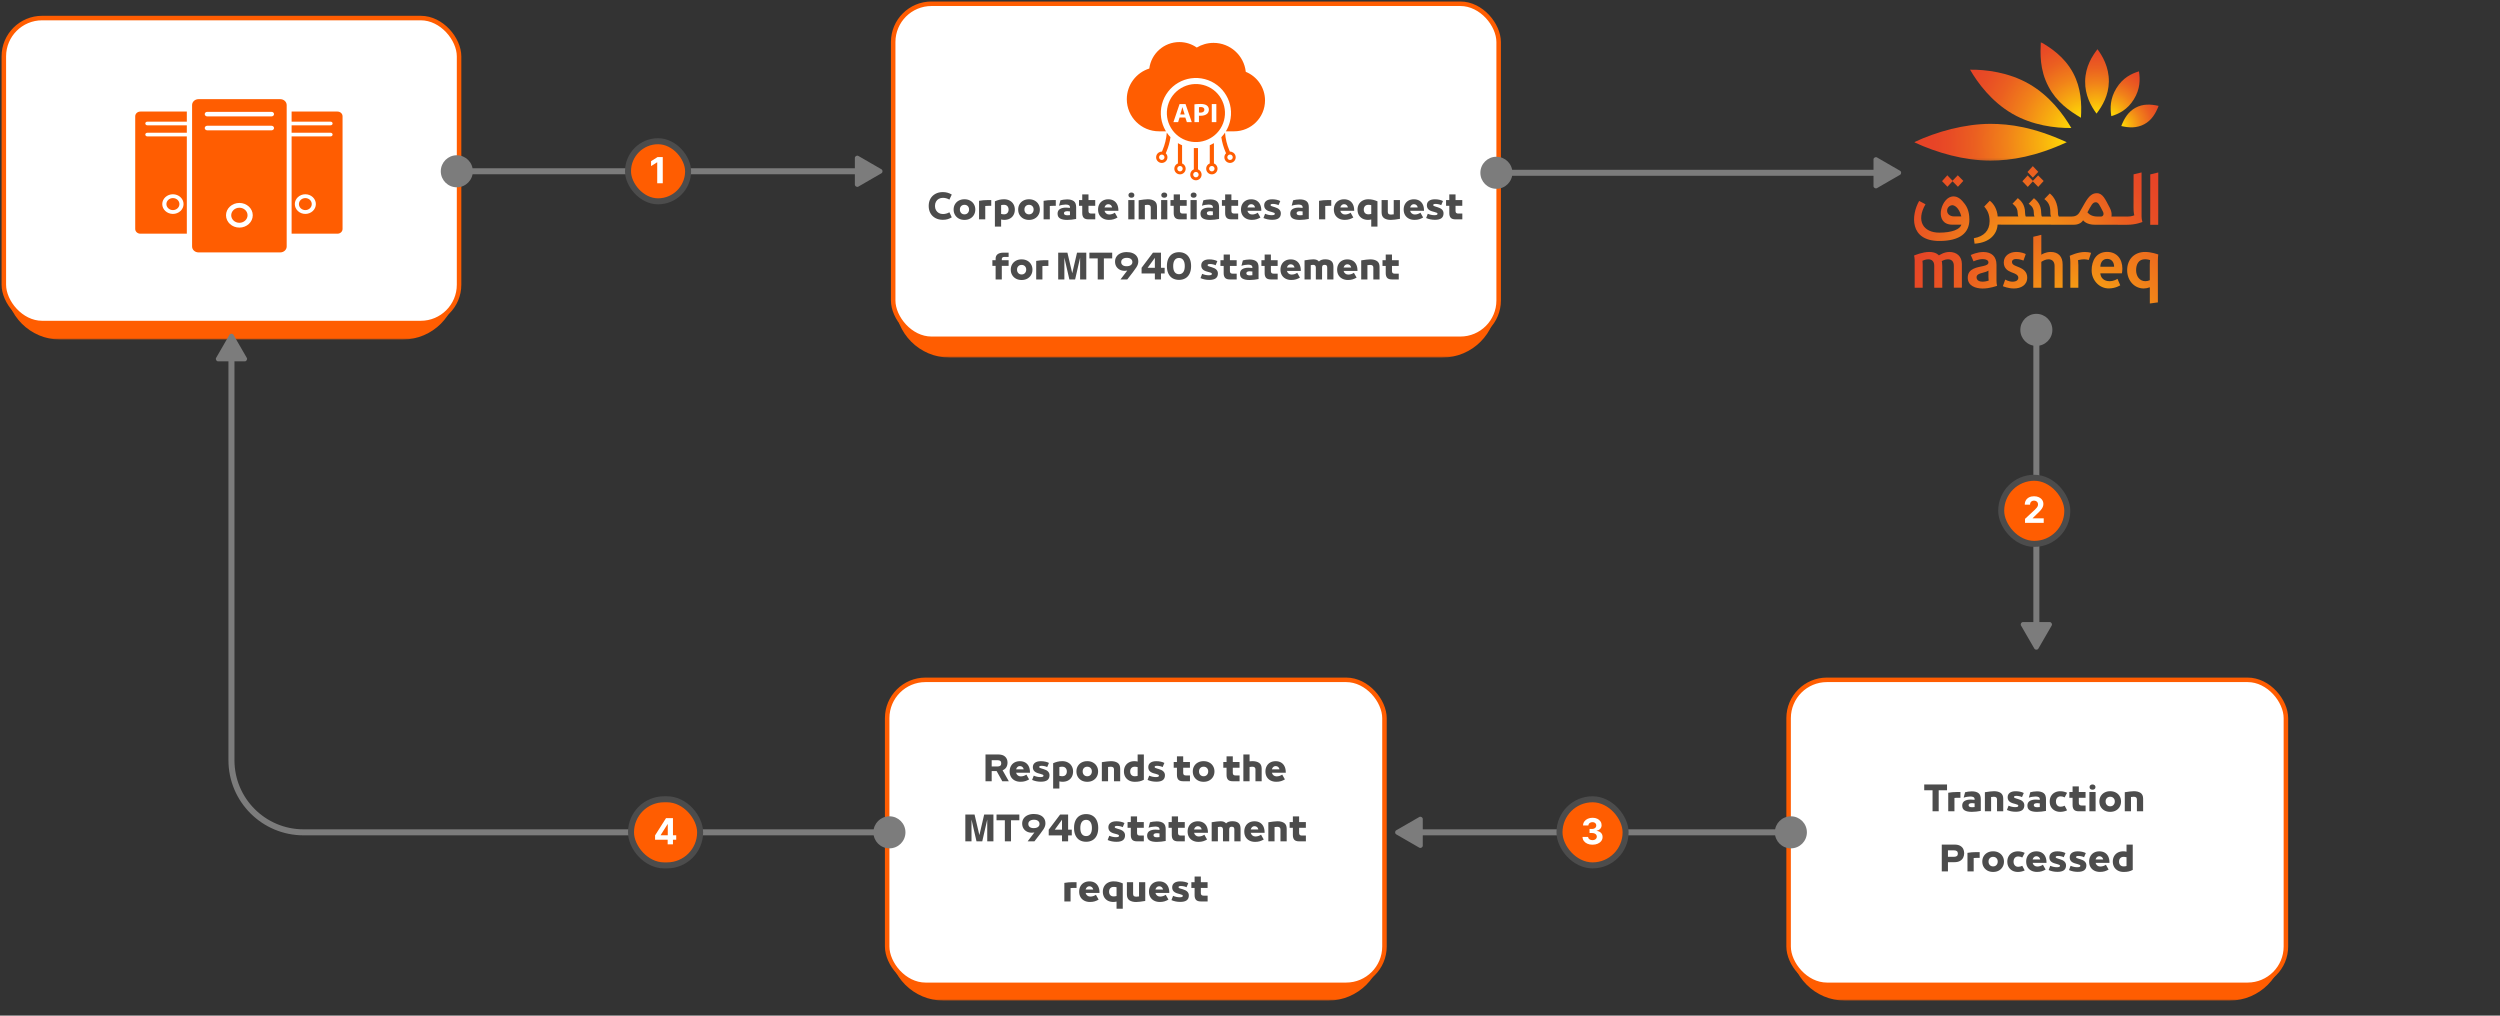 <svg width="832" height="338" viewBox="0 0 832 338" fill="none" xmlns="http://www.w3.org/2000/svg">
<rect x="0" y="0" width="832" height="338" fill="#333333" stroke="none"/>
<mask id="path-1-outside-1_13157_16300" maskUnits="userSpaceOnUse" x="2" y="7" width="150" height="106" fill="black">
<rect fill="white" x="2" y="7" width="150" height="106"/>
<path d="M2 19C2 12.373 7.373 7 14 7H140C146.627 7 152 12.373 152 19V95C152 101.627 146.627 107 140 107H14C7.373 107 2 101.627 2 95V19Z"/>
</mask>
<path d="M2 7H152H2ZM152 95C152 104.941 143.941 113 134 113H20C10.059 113 2 104.941 2 95C2 98.314 7.373 101 14 101H140C146.627 101 152 98.314 152 95ZM2 107V7V107ZM152 7V107V7Z" fill="#FF5D01" mask="url(#path-1-outside-1_13157_16300)"/>
<rect x="1.277" y="6.008" width="151.5" height="101.5" rx="12.75" fill="white"/>
<rect x="1.277" y="6.008" width="151.5" height="101.5" rx="12.75" stroke="#FF5D01" stroke-width="1.5"/>
<g clip-path="url(#clip0_13157_16300)">
<path d="M93.27 33H66.063C64.882 33 63.926 33.883 63.926 34.972V82.028C63.926 83.117 64.882 84 66.063 84H93.27C94.451 84 95.408 83.117 95.408 82.028V34.972C95.408 33.883 94.448 33 93.27 33ZM79.667 75.746C77.213 75.746 75.217 73.905 75.217 71.641C75.217 69.377 77.213 67.536 79.667 67.536C82.121 67.536 84.117 69.377 84.117 71.641C84.117 73.905 82.121 75.746 79.667 75.746ZM90.374 43.369H68.956C68.504 43.369 68.135 43.031 68.135 42.611C68.135 42.191 68.504 41.853 68.956 41.853H90.374C90.826 41.853 91.195 42.191 91.195 42.611C91.195 43.031 90.829 43.369 90.374 43.369ZM90.374 38.737H68.956C68.504 38.737 68.135 38.399 68.135 37.979C68.135 37.559 68.504 37.221 68.956 37.221H90.374C90.826 37.221 91.195 37.559 91.195 37.979C91.195 38.399 90.829 38.737 90.374 38.737Z" fill="#FF5D01"/>
<path d="M79.667 69.133C78.17 69.133 76.949 70.259 76.949 71.641C76.949 73.022 78.17 74.148 79.667 74.148C81.165 74.148 82.385 73.022 82.385 71.641C82.385 70.259 81.165 69.133 79.667 69.133Z" fill="#FF5D01"/>
<path d="M62.176 45.389H49.011C48.648 45.389 48.358 45.118 48.358 44.786C48.358 44.454 48.651 44.183 49.011 44.183H62.176V41.7H49.011C48.648 41.7 48.358 41.429 48.358 41.097C48.358 40.766 48.651 40.495 49.011 40.495H62.176V37.129H46.705C45.765 37.129 45 37.832 45 38.702V76.199C45 77.066 45.762 77.772 46.705 77.772H62.176V45.389ZM57.545 71.193C55.589 71.193 53.999 69.726 53.999 67.921C53.999 66.117 55.589 64.65 57.545 64.65C59.501 64.65 61.09 66.117 61.09 67.921C61.09 69.726 59.501 71.193 57.545 71.193Z" fill="#FF5D01"/>
<path d="M57.546 65.922C56.352 65.922 55.379 66.82 55.379 67.921C55.379 69.023 56.352 69.921 57.546 69.921C58.74 69.921 59.713 69.023 59.713 67.921C59.713 66.82 58.74 65.922 57.546 65.922Z" fill="#FF5D01"/>
<path d="M97.047 45.389H110.043C110.4 45.389 110.69 45.118 110.69 44.786C110.69 44.454 110.4 44.183 110.043 44.183H97.047V41.7H110.043C110.4 41.7 110.69 41.429 110.69 41.097C110.69 40.766 110.4 40.495 110.043 40.495H97.047V37.129H112.319C113.25 37.129 114.002 37.832 114.002 38.702V76.199C114.002 77.066 113.25 77.772 112.319 77.772H97.047V45.389ZM101.619 71.193C103.548 71.193 105.119 69.726 105.119 67.921C105.119 66.117 103.548 64.65 101.619 64.65C99.689 64.65 98.116 66.117 98.116 67.921C98.116 69.726 99.686 71.193 101.619 71.193Z" fill="#FF5D01"/>
<path d="M101.618 65.922C102.796 65.922 103.755 66.82 103.755 67.921C103.755 69.023 102.796 69.921 101.618 69.921C100.44 69.921 99.481 69.023 99.481 67.921C99.481 66.82 100.44 65.922 101.618 65.922Z" fill="#FF5D01"/>
</g>
<mask id="path-10-outside-2_13157_16300" maskUnits="userSpaceOnUse" x="298" y="2" width="200" height="117" fill="black">
<rect fill="white" x="298" y="2" width="200" height="117"/>
<path d="M298 14C298 7.373 303.373 2 310 2H486C492.627 2 498 7.373 498 14V101C498 107.627 492.627 113 486 113H310C303.373 113 298 107.627 298 101V14Z"/>
</mask>
<path d="M298 2H498H298ZM498 101C498 110.941 489.941 119 480 119H316C306.059 119 298 110.941 298 101C298 104.314 303.373 107 310 107H486C492.627 107 498 104.314 498 101ZM298 113V2V113ZM498 2V113V2Z" fill="#FF5D01" mask="url(#path-10-outside-2_13157_16300)"/>
<rect x="297.25" y="1.25" width="201.5" height="111.5" rx="12.75" fill="white"/>
<rect x="297.25" y="1.25" width="201.5" height="111.5" rx="12.75" stroke="#FF5D01" stroke-width="1.5"/>
<g clip-path="url(#clip1_13157_16300)">
<path d="M406.459 45.661C406.707 47.353 407.174 49.005 407.857 50.597L408.031 51.001C407.685 51.341 407.468 51.813 407.468 52.339C407.468 53.381 408.313 54.225 409.355 54.225C410.398 54.225 411.243 53.381 411.243 52.339C411.243 51.723 410.946 51.177 410.49 50.835C410.174 50.595 409.781 50.455 409.355 50.455C409.339 50.455 409.321 50.455 409.304 50.457L409.13 50.053C408.317 48.159 407.837 46.173 407.687 44.133C407.548 44.337 407.406 44.541 407.254 44.737C407.004 45.061 406.737 45.367 406.457 45.661H406.459ZM409.355 51.435C409.855 51.435 410.26 51.843 410.26 52.339C410.26 52.839 409.853 53.243 409.355 53.243C408.856 53.243 408.449 52.837 408.449 52.339C408.449 51.841 408.858 51.435 409.355 51.435Z" fill="#FF5D01"/>
<path d="M386.866 50.055L386.692 50.459C386.674 50.459 386.658 50.457 386.642 50.457C386.216 50.457 385.821 50.597 385.507 50.837C385.05 51.179 384.754 51.725 384.754 52.341C384.754 53.383 385.599 54.227 386.642 54.227C387.683 54.227 388.529 53.383 388.529 52.341C388.529 51.817 388.312 51.345 387.966 51.003L388.14 50.599C388.823 49.007 389.289 47.355 389.538 45.661C389.087 45.187 388.677 44.675 388.308 44.129C388.158 46.169 387.677 48.157 386.864 50.053L386.866 50.055ZM386.642 53.247C386.142 53.247 385.737 52.843 385.737 52.343C385.737 51.843 386.144 51.439 386.642 51.439C387.141 51.439 387.547 51.847 387.547 52.343C387.547 52.839 387.139 53.247 386.642 53.247Z" fill="#FF5D01"/>
<path d="M402.61 48.337V54.389C402.451 54.451 402.303 54.533 402.169 54.635C401.71 54.977 401.414 55.525 401.414 56.141C401.414 57.183 402.259 58.027 403.3 58.027C404.342 58.027 405.193 57.183 405.193 56.141C405.193 55.525 404.896 54.979 404.438 54.637C404.304 54.535 404.155 54.453 403.997 54.389V47.629C403.963 47.649 403.931 47.671 403.897 47.691C403.481 47.935 403.05 48.149 402.612 48.337H402.61ZM404.205 56.139C404.205 56.639 403.803 57.043 403.3 57.043C402.802 57.043 402.395 56.637 402.395 56.139C402.395 55.641 402.804 55.235 403.3 55.235C403.797 55.235 404.205 55.639 404.205 56.139Z" fill="#FF5D01"/>
<path d="M392.008 54.389C391.85 54.451 391.702 54.533 391.567 54.635C391.109 54.977 390.812 55.525 390.812 56.141C390.812 57.183 391.658 58.027 392.699 58.027C393.74 58.027 394.591 57.183 394.591 56.141C394.591 55.525 394.295 54.979 393.836 54.637C393.702 54.535 393.554 54.453 393.396 54.389V48.341C392.917 48.137 392.457 47.899 392.01 47.633V54.389H392.008ZM393.604 56.141C393.604 56.641 393.201 57.045 392.699 57.045C392.2 57.045 391.794 56.639 391.794 56.141C391.794 55.643 392.202 55.237 392.699 55.237C393.195 55.237 393.604 55.641 393.604 56.141Z" fill="#FF5D01"/>
<path d="M397.309 49.268V56.362C397.151 56.426 397.002 56.508 396.868 56.608C396.41 56.95 396.113 57.498 396.113 58.114C396.113 59.158 396.958 60.002 398 60.002C399.041 60.002 399.892 59.158 399.892 58.114C399.892 57.5 399.598 56.954 399.137 56.612C399.003 56.51 398.853 56.428 398.696 56.364V49.266C398.234 49.294 397.771 49.296 397.309 49.268ZM398.905 58.114C398.905 58.614 398.502 59.02 398 59.02C397.497 59.02 397.094 58.614 397.094 58.114C397.094 57.614 397.501 57.21 398 57.21C398.498 57.21 398.905 57.616 398.905 58.114Z" fill="#FF5D01"/>
<path d="M421 33.422C421 29.12 418.351 25.436 414.594 23.904C414.024 18.49 409.438 14.27 403.865 14.27C401.823 14.27 399.91 14.838 398.282 15.824C396.644 14.676 394.65 14 392.495 14C387.353 14 383.112 17.842 382.485 22.808C378.146 24.172 375 28.222 375 33.008C375 38.914 379.794 43.7 385.705 43.7H388.036C387.996 43.634 387.954 43.57 387.916 43.504C387.151 42.196 386.654 40.776 386.436 39.282C386.214 37.736 386.302 36.178 386.702 34.656C387.103 33.134 387.79 31.734 388.745 30.498C389.666 29.302 390.799 28.308 392.107 27.546C393.416 26.78 394.838 26.286 396.334 26.068C397.882 25.846 399.44 25.934 400.966 26.334C402.489 26.734 403.891 27.42 405.131 28.374C406.326 29.296 407.321 30.426 408.084 31.732C408.851 33.04 409.346 34.46 409.564 35.954C409.786 37.5 409.698 39.058 409.298 40.58C409.005 41.692 408.559 42.736 407.968 43.702H410.709C416.392 43.702 421 39.1 421 33.424V33.422Z" fill="#FF5D01"/>
<path d="M395.546 46.964C400.704 48.314 406 45.224 407.354 40.072C408.007 37.576 407.652 34.976 406.349 32.748C405.045 30.52 402.951 28.934 400.454 28.278C395.295 26.928 389.999 30.018 388.645 35.17C387.294 40.322 390.387 45.612 395.546 46.964ZM401.601 35.074C402.028 35.378 402.316 35.876 402.316 36.466C402.316 37.056 402.098 37.554 401.701 37.894C401.185 38.332 400.422 38.528 399.527 38.528C399.328 38.528 399.15 38.52 399.01 38.502V40.652H397.51V34.72C397.977 34.648 398.631 34.596 399.555 34.596C400.478 34.596 401.153 34.756 401.599 35.078L401.601 35.074ZM392.56 34.636H394.544L396.619 40.65H394.991L394.474 39.106H392.558L392.081 40.65H390.514L392.558 34.636H392.56ZM404.797 40.65H403.279V34.636H404.797V40.65Z" fill="#FF5D01"/>
<path d="M393.841 36.812C393.72 36.456 393.602 36.01 393.502 35.652H393.482C393.382 36.008 393.284 36.464 393.174 36.812L392.777 38.088H394.257L393.841 36.812Z" fill="#FF5D01"/>
<path d="M399.636 35.617C399.328 35.617 399.12 35.643 399.012 35.671V37.447C399.14 37.473 399.3 37.483 399.518 37.483C400.321 37.483 400.818 37.117 400.818 36.501C400.818 35.947 400.391 35.617 399.636 35.617Z" fill="#FF5D01"/>
</g>
<path d="M313.79 73.154C312.858 73.154 312.033 72.963 311.315 72.582C310.603 72.201 310.05 71.662 309.654 70.965C309.265 70.268 309.071 69.465 309.071 68.556V68.534C309.071 67.625 309.265 66.822 309.654 66.125C310.05 65.428 310.603 64.889 311.315 64.508C312.026 64.119 312.851 63.925 313.79 63.925C314.362 63.925 314.89 63.998 315.374 64.145C315.858 64.284 316.316 64.486 316.749 64.75L315.957 66.433C315.275 66.037 314.552 65.839 313.79 65.839C313.291 65.839 312.84 65.949 312.437 66.169C312.041 66.382 311.729 66.693 311.502 67.104C311.274 67.507 311.161 67.984 311.161 68.534V68.556C311.161 69.077 311.274 69.542 311.502 69.953C311.736 70.356 312.052 70.672 312.448 70.899C312.851 71.119 313.298 71.229 313.79 71.229C314.567 71.229 315.289 71.035 315.957 70.646L316.749 72.329C316.309 72.593 315.85 72.798 315.374 72.945C314.904 73.084 314.376 73.154 313.79 73.154ZM320.975 73.187C320.271 73.187 319.644 73.04 319.094 72.747C318.551 72.446 318.126 72.036 317.818 71.515C317.517 70.994 317.367 70.404 317.367 69.744V69.733C317.367 69.073 317.517 68.486 317.818 67.973C318.126 67.452 318.551 67.045 319.094 66.752C319.644 66.459 320.271 66.312 320.975 66.312C321.679 66.312 322.302 66.459 322.845 66.752C323.395 67.045 323.82 67.452 324.121 67.973C324.429 68.486 324.583 69.073 324.583 69.733V69.744C324.583 70.404 324.429 70.994 324.121 71.515C323.82 72.036 323.395 72.446 322.845 72.747C322.302 73.04 321.679 73.187 320.975 73.187ZM320.975 71.339C321.429 71.339 321.796 71.189 322.075 70.888C322.361 70.58 322.504 70.195 322.504 69.733V69.722C322.504 69.26 322.364 68.886 322.086 68.6C321.807 68.307 321.437 68.16 320.975 68.16C320.513 68.16 320.142 68.307 319.864 68.6C319.585 68.886 319.446 69.26 319.446 69.722V69.733C319.446 70.195 319.585 70.58 319.864 70.888C320.15 71.189 320.52 71.339 320.975 71.339ZM325.827 66.829C326.267 66.741 326.74 66.679 327.246 66.642C327.752 66.605 328.203 66.587 328.599 66.587H329.886V68.501H328.918C328.771 68.501 328.577 68.508 328.335 68.523C328.093 68.538 327.946 68.549 327.895 68.556V73H325.827V66.829ZM331.104 66.994C331.573 66.789 332.05 66.624 332.534 66.499C333.025 66.374 333.557 66.312 334.129 66.312C334.848 66.312 335.478 66.459 336.021 66.752C336.571 67.045 336.993 67.452 337.286 67.973C337.587 68.494 337.737 69.084 337.737 69.744V69.766C337.737 70.426 337.594 71.016 337.308 71.537C337.029 72.05 336.622 72.454 336.087 72.747C335.559 73.033 334.936 73.176 334.217 73.176C333.894 73.176 333.546 73.132 333.172 73.044V75.42H331.104V66.994ZM334.129 71.328C334.613 71.328 334.987 71.185 335.251 70.899C335.522 70.606 335.658 70.228 335.658 69.766V69.744C335.658 69.275 335.522 68.893 335.251 68.6C334.987 68.307 334.613 68.16 334.129 68.16C333.755 68.16 333.436 68.2 333.172 68.281V71.196C333.553 71.284 333.872 71.328 334.129 71.328ZM342.457 73.187C341.753 73.187 341.126 73.04 340.576 72.747C340.033 72.446 339.608 72.036 339.3 71.515C338.999 70.994 338.849 70.404 338.849 69.744V69.733C338.849 69.073 338.999 68.486 339.3 67.973C339.608 67.452 340.033 67.045 340.576 66.752C341.126 66.459 341.753 66.312 342.457 66.312C343.161 66.312 343.784 66.459 344.327 66.752C344.877 67.045 345.302 67.452 345.603 67.973C345.911 68.486 346.065 69.073 346.065 69.733V69.744C346.065 70.404 345.911 70.994 345.603 71.515C345.302 72.036 344.877 72.446 344.327 72.747C343.784 73.04 343.161 73.187 342.457 73.187ZM342.457 71.339C342.912 71.339 343.278 71.189 343.557 70.888C343.843 70.58 343.986 70.195 343.986 69.733V69.722C343.986 69.26 343.847 68.886 343.568 68.6C343.289 68.307 342.919 68.16 342.457 68.16C341.995 68.16 341.625 68.307 341.346 68.6C341.067 68.886 340.928 69.26 340.928 69.722V69.733C340.928 70.195 341.067 70.58 341.346 70.888C341.632 71.189 342.002 71.339 342.457 71.339ZM347.309 66.829C347.749 66.741 348.222 66.679 348.728 66.642C349.234 66.605 349.685 66.587 350.081 66.587H351.368V68.501H350.4C350.253 68.501 350.059 68.508 349.817 68.523C349.575 68.538 349.428 68.549 349.377 68.556V73H347.309V66.829ZM355.128 66.356C356.111 66.356 356.859 66.554 357.372 66.95C357.886 67.339 358.142 68.002 358.142 68.941V72.868C357.695 72.963 357.2 73.04 356.657 73.099C356.122 73.158 355.623 73.187 355.161 73.187C354.127 73.187 353.335 73.026 352.785 72.703C352.235 72.38 351.96 71.845 351.96 71.097V71.086C351.96 70.419 352.21 69.92 352.708 69.59C353.214 69.26 353.907 69.095 354.787 69.095C355.249 69.095 355.682 69.124 356.085 69.183V69.007C356.085 68.67 355.964 68.431 355.722 68.292C355.48 68.145 355.132 68.072 354.677 68.072C354.362 68.072 353.995 68.109 353.577 68.182C353.159 68.248 352.782 68.343 352.444 68.468L352.917 66.664C353.152 66.583 353.482 66.514 353.907 66.455C354.333 66.389 354.74 66.356 355.128 66.356ZM354.083 70.965C354.083 71.42 354.472 71.647 355.249 71.647C355.491 71.647 355.77 71.629 356.085 71.592V70.36C355.821 70.309 355.543 70.283 355.249 70.283C354.875 70.283 354.586 70.338 354.38 70.448C354.182 70.551 354.083 70.719 354.083 70.954V70.965ZM362.226 73C361.5 73 360.976 72.828 360.653 72.483C360.33 72.138 360.169 71.607 360.169 70.888V68.501H359.091V66.587H360.169V64.706H362.248V66.587H364.492V68.501H362.248V70.228C362.248 70.514 362.321 70.727 362.468 70.866C362.615 71.005 362.849 71.075 363.172 71.075H364.503V73H362.226ZM372.202 70.162H367.582C367.677 70.521 367.86 70.815 368.132 71.042C368.41 71.269 368.744 71.383 369.133 71.383C369.485 71.383 369.822 71.328 370.145 71.218C370.467 71.108 370.757 70.965 371.014 70.789L371.916 72.384C371.512 72.626 371.08 72.82 370.618 72.967C370.163 73.106 369.642 73.176 369.056 73.176C368.33 73.176 367.692 73.033 367.142 72.747C366.599 72.461 366.177 72.061 365.877 71.548C365.583 71.027 365.437 70.43 365.437 69.755V69.733C365.437 69.066 365.576 68.475 365.855 67.962C366.133 67.441 366.529 67.038 367.043 66.752C367.563 66.466 368.165 66.323 368.847 66.323C369.529 66.323 370.123 66.47 370.629 66.763C371.135 67.056 371.523 67.482 371.795 68.039C372.066 68.596 372.202 69.267 372.202 70.052V70.162ZM368.825 67.951C368.517 67.951 368.253 68.054 368.033 68.259C367.82 68.457 367.67 68.717 367.582 69.04H370.112C370.053 68.71 369.91 68.446 369.683 68.248C369.455 68.05 369.169 67.951 368.825 67.951ZM377.558 73H375.49V66.587H377.558V73ZM376.535 65.806C376.249 65.806 376.01 65.733 375.82 65.586C375.636 65.432 375.545 65.212 375.545 64.926C375.545 64.669 375.636 64.464 375.82 64.31C376.003 64.149 376.241 64.068 376.535 64.068C376.821 64.068 377.055 64.149 377.239 64.31C377.422 64.464 377.514 64.669 377.514 64.926C377.514 65.212 377.422 65.432 377.239 65.586C377.055 65.733 376.821 65.806 376.535 65.806ZM378.941 66.653C379.491 66.558 380.056 66.477 380.635 66.411C381.214 66.345 381.662 66.312 381.977 66.312C382.894 66.312 383.634 66.503 384.199 66.884C384.764 67.265 385.046 67.914 385.046 68.831V73H382.978V69.073C382.978 68.75 382.89 68.519 382.714 68.38C382.538 68.233 382.267 68.16 381.9 68.16C381.658 68.16 381.361 68.189 381.009 68.248V73H378.941V66.653ZM388.488 73H386.42V66.587H388.488V73ZM387.465 65.806C387.179 65.806 386.941 65.733 386.75 65.586C386.567 65.432 386.475 65.212 386.475 64.926C386.475 64.669 386.567 64.464 386.75 64.31C386.934 64.149 387.172 64.068 387.465 64.068C387.751 64.068 387.986 64.149 388.169 64.31C388.353 64.464 388.444 64.669 388.444 64.926C388.444 65.212 388.353 65.432 388.169 65.586C387.986 65.733 387.751 65.806 387.465 65.806ZM392.666 73C391.94 73 391.415 72.828 391.093 72.483C390.77 72.138 390.609 71.607 390.609 70.888V68.501H389.531V66.587H390.609V64.706H392.688V66.587H394.932V68.501H392.688V70.228C392.688 70.514 392.761 70.727 392.908 70.866C393.054 71.005 393.289 71.075 393.612 71.075H394.943V73H392.666ZM398.27 73H396.202V66.587H398.27V73ZM397.247 65.806C396.961 65.806 396.722 65.733 396.532 65.586C396.348 65.432 396.257 65.212 396.257 64.926C396.257 64.669 396.348 64.464 396.532 64.31C396.715 64.149 396.953 64.068 397.247 64.068C397.533 64.068 397.767 64.149 397.951 64.31C398.134 64.464 398.226 64.669 398.226 64.926C398.226 65.212 398.134 65.432 397.951 65.586C397.767 65.733 397.533 65.806 397.247 65.806ZM402.689 66.356C403.671 66.356 404.419 66.554 404.933 66.95C405.446 67.339 405.703 68.002 405.703 68.941V72.868C405.255 72.963 404.76 73.04 404.218 73.099C403.682 73.158 403.184 73.187 402.722 73.187C401.688 73.187 400.896 73.026 400.346 72.703C399.796 72.38 399.521 71.845 399.521 71.097V71.086C399.521 70.419 399.77 69.92 400.269 69.59C400.775 69.26 401.468 69.095 402.348 69.095C402.81 69.095 403.242 69.124 403.646 69.183V69.007C403.646 68.67 403.525 68.431 403.283 68.292C403.041 68.145 402.692 68.072 402.238 68.072C401.922 68.072 401.556 68.109 401.138 68.182C400.72 68.248 400.342 68.343 400.005 68.468L400.478 66.664C400.712 66.583 401.042 66.514 401.468 66.455C401.893 66.389 402.3 66.356 402.689 66.356ZM401.644 70.965C401.644 71.42 402.032 71.647 402.81 71.647C403.052 71.647 403.33 71.629 403.646 71.592V70.36C403.382 70.309 403.103 70.283 402.81 70.283C402.436 70.283 402.146 70.338 401.941 70.448C401.743 70.551 401.644 70.719 401.644 70.954V70.965ZM409.787 73C409.061 73 408.536 72.828 408.214 72.483C407.891 72.138 407.73 71.607 407.73 70.888V68.501H406.652V66.587H407.73V64.706H409.809V66.587H412.053V68.501H409.809V70.228C409.809 70.514 409.882 70.727 410.029 70.866C410.175 71.005 410.41 71.075 410.733 71.075H412.064V73H409.787ZM419.762 70.162H415.142C415.238 70.521 415.421 70.815 415.692 71.042C415.971 71.269 416.305 71.383 416.693 71.383C417.045 71.383 417.383 71.328 417.705 71.218C418.028 71.108 418.318 70.965 418.574 70.789L419.476 72.384C419.073 72.626 418.64 72.82 418.178 72.967C417.724 73.106 417.203 73.176 416.616 73.176C415.89 73.176 415.252 73.033 414.702 72.747C414.16 72.461 413.738 72.061 413.437 71.548C413.144 71.027 412.997 70.43 412.997 69.755V69.733C412.997 69.066 413.137 68.475 413.415 67.962C413.694 67.441 414.09 67.038 414.603 66.752C415.124 66.466 415.725 66.323 416.407 66.323C417.089 66.323 417.683 66.47 418.189 66.763C418.695 67.056 419.084 67.482 419.355 68.039C419.627 68.596 419.762 69.267 419.762 70.052V70.162ZM416.385 67.951C416.077 67.951 415.813 68.054 415.593 68.259C415.381 68.457 415.23 68.717 415.142 69.04H417.672C417.614 68.71 417.471 68.446 417.243 68.248C417.016 68.05 416.73 67.951 416.385 67.951ZM423.392 73.154C422.358 73.154 421.386 72.956 420.477 72.56L421.016 71.141C421.786 71.456 422.512 71.614 423.194 71.614C423.538 71.614 423.802 71.581 423.986 71.515C424.169 71.442 424.261 71.317 424.261 71.141C424.261 71.016 424.195 70.914 424.063 70.833C423.931 70.752 423.667 70.661 423.271 70.558L422.666 70.393C421.998 70.217 421.507 69.96 421.192 69.623C420.876 69.286 420.719 68.846 420.719 68.303C420.719 67.687 420.95 67.203 421.412 66.851C421.881 66.499 422.541 66.323 423.392 66.323C423.898 66.323 424.389 66.374 424.866 66.477C425.35 66.58 425.753 66.723 426.076 66.906L425.493 68.281C425.229 68.142 424.928 68.039 424.591 67.973C424.253 67.9 423.938 67.863 423.645 67.863C423.373 67.863 423.168 67.892 423.029 67.951C422.897 68.01 422.831 68.105 422.831 68.237C422.831 68.362 422.897 68.464 423.029 68.545C423.161 68.626 423.399 68.71 423.744 68.798L424.162 68.919C424.873 69.117 425.401 69.388 425.746 69.733C426.09 70.07 426.263 70.492 426.263 70.998C426.263 71.724 426.024 72.267 425.548 72.626C425.078 72.978 424.36 73.154 423.392 73.154ZM432.556 66.356C433.539 66.356 434.287 66.554 434.8 66.95C435.313 67.339 435.57 68.002 435.57 68.941V72.868C435.123 72.963 434.628 73.04 434.085 73.099C433.55 73.158 433.051 73.187 432.589 73.187C431.555 73.187 430.763 73.026 430.213 72.703C429.663 72.38 429.388 71.845 429.388 71.097V71.086C429.388 70.419 429.637 69.92 430.136 69.59C430.642 69.26 431.335 69.095 432.215 69.095C432.677 69.095 433.11 69.124 433.513 69.183V69.007C433.513 68.67 433.392 68.431 433.15 68.292C432.908 68.145 432.56 68.072 432.105 68.072C431.79 68.072 431.423 68.109 431.005 68.182C430.587 68.248 430.209 68.343 429.872 68.468L430.345 66.664C430.58 66.583 430.91 66.514 431.335 66.455C431.76 66.389 432.167 66.356 432.556 66.356ZM431.511 70.965C431.511 71.42 431.9 71.647 432.677 71.647C432.919 71.647 433.198 71.629 433.513 71.592V70.36C433.249 70.309 432.97 70.283 432.677 70.283C432.303 70.283 432.013 70.338 431.808 70.448C431.61 70.551 431.511 70.719 431.511 70.954V70.965ZM438.979 66.829C439.419 66.741 439.892 66.679 440.398 66.642C440.904 66.605 441.355 66.587 441.751 66.587H443.038V68.501H442.07C441.923 68.501 441.729 68.508 441.487 68.523C441.245 68.538 441.098 68.549 441.047 68.556V73H438.979V66.829ZM450.674 70.162H446.054C446.15 70.521 446.333 70.815 446.604 71.042C446.883 71.269 447.217 71.383 447.605 71.383C447.957 71.383 448.295 71.328 448.617 71.218C448.94 71.108 449.23 70.965 449.486 70.789L450.388 72.384C449.985 72.626 449.552 72.82 449.09 72.967C448.636 73.106 448.115 73.176 447.528 73.176C446.802 73.176 446.164 73.033 445.614 72.747C445.072 72.461 444.65 72.061 444.349 71.548C444.056 71.027 443.909 70.43 443.909 69.755V69.733C443.909 69.066 444.049 68.475 444.327 67.962C444.606 67.441 445.002 67.038 445.515 66.752C446.036 66.466 446.637 66.323 447.319 66.323C448.001 66.323 448.595 66.47 449.101 66.763C449.607 67.056 449.996 67.482 450.267 68.039C450.539 68.596 450.674 69.267 450.674 70.052V70.162ZM447.297 67.951C446.989 67.951 446.725 68.054 446.505 68.259C446.293 68.457 446.142 68.717 446.054 69.04H448.584C448.526 68.71 448.383 68.446 448.155 68.248C447.928 68.05 447.642 67.951 447.297 67.951ZM458.419 75.42H456.351V73.044C455.977 73.132 455.629 73.176 455.306 73.176C454.588 73.176 453.961 73.033 453.425 72.747C452.897 72.454 452.49 72.05 452.204 71.537C451.926 71.016 451.786 70.426 451.786 69.766V69.744C451.786 69.084 451.933 68.494 452.226 67.973C452.527 67.452 452.949 67.045 453.491 66.752C454.041 66.459 454.676 66.312 455.394 66.312C455.966 66.312 456.494 66.374 456.978 66.499C457.47 66.624 457.95 66.789 458.419 66.994V75.42ZM455.394 71.328C455.666 71.328 455.985 71.284 456.351 71.196V68.281C456.087 68.2 455.768 68.16 455.394 68.16C454.91 68.16 454.533 68.307 454.261 68.6C453.997 68.893 453.865 69.275 453.865 69.744V69.766C453.865 70.228 453.997 70.606 454.261 70.899C454.533 71.185 454.91 71.328 455.394 71.328ZM462.864 73.187C461.948 73.187 461.207 72.996 460.642 72.615C460.078 72.226 459.795 71.577 459.795 70.668V66.587H461.863V70.503C461.863 70.833 461.948 71.068 462.116 71.207C462.292 71.346 462.567 71.416 462.941 71.416C463.242 71.416 463.539 71.387 463.832 71.328V66.587H465.9V72.835C465.358 72.938 464.793 73.022 464.206 73.088C463.627 73.154 463.18 73.187 462.864 73.187ZM473.908 70.162H469.288C469.383 70.521 469.567 70.815 469.838 71.042C470.117 71.269 470.45 71.383 470.839 71.383C471.191 71.383 471.528 71.328 471.851 71.218C472.174 71.108 472.463 70.965 472.72 70.789L473.622 72.384C473.219 72.626 472.786 72.82 472.324 72.967C471.869 73.106 471.349 73.176 470.762 73.176C470.036 73.176 469.398 73.033 468.848 72.747C468.305 72.461 467.884 72.061 467.583 71.548C467.29 71.027 467.143 70.43 467.143 69.755V69.733C467.143 69.066 467.282 68.475 467.561 67.962C467.84 67.441 468.236 67.038 468.749 66.752C469.27 66.466 469.871 66.323 470.553 66.323C471.235 66.323 471.829 66.47 472.335 66.763C472.841 67.056 473.23 67.482 473.501 68.039C473.772 68.596 473.908 69.267 473.908 70.052V70.162ZM470.531 67.951C470.223 67.951 469.959 68.054 469.739 68.259C469.526 68.457 469.376 68.717 469.288 69.04H471.818C471.759 68.71 471.616 68.446 471.389 68.248C471.162 68.05 470.876 67.951 470.531 67.951ZM477.537 73.154C476.503 73.154 475.531 72.956 474.622 72.56L475.161 71.141C475.931 71.456 476.657 71.614 477.339 71.614C477.684 71.614 477.948 71.581 478.131 71.515C478.314 71.442 478.406 71.317 478.406 71.141C478.406 71.016 478.34 70.914 478.208 70.833C478.076 70.752 477.812 70.661 477.416 70.558L476.811 70.393C476.144 70.217 475.652 69.96 475.337 69.623C475.022 69.286 474.864 68.846 474.864 68.303C474.864 67.687 475.095 67.203 475.557 66.851C476.026 66.499 476.686 66.323 477.537 66.323C478.043 66.323 478.534 66.374 479.011 66.477C479.495 66.58 479.898 66.723 480.221 66.906L479.638 68.281C479.374 68.142 479.073 68.039 478.736 67.973C478.399 67.9 478.083 67.863 477.79 67.863C477.519 67.863 477.313 67.892 477.174 67.951C477.042 68.01 476.976 68.105 476.976 68.237C476.976 68.362 477.042 68.464 477.174 68.545C477.306 68.626 477.544 68.71 477.889 68.798L478.307 68.919C479.018 69.117 479.546 69.388 479.891 69.733C480.236 70.07 480.408 70.492 480.408 70.998C480.408 71.724 480.17 72.267 479.693 72.626C479.224 72.978 478.505 73.154 477.537 73.154ZM484.383 73C483.657 73 483.133 72.828 482.81 72.483C482.488 72.138 482.326 71.607 482.326 70.888V68.501H481.248V66.587H482.326V64.706H484.405V66.587H486.649V68.501H484.405V70.228C484.405 70.514 484.479 70.727 484.625 70.866C484.772 71.005 485.007 71.075 485.329 71.075H486.66V73H484.383ZM331.343 93V88.49H330.265V86.598H331.343V86.092C331.343 85.432 331.567 84.933 332.014 84.596C332.462 84.251 333.14 84.079 334.049 84.079H335.666V85.498H334.324C334.009 85.498 333.774 85.56 333.62 85.685C333.474 85.81 333.4 85.982 333.4 86.202V86.598H335.666V88.49H333.4V93H331.343ZM339.994 93.187C339.29 93.187 338.663 93.04 338.113 92.747C337.57 92.446 337.145 92.036 336.837 91.515C336.536 90.994 336.386 90.404 336.386 89.744V89.733C336.386 89.073 336.536 88.486 336.837 87.973C337.145 87.452 337.57 87.045 338.113 86.752C338.663 86.459 339.29 86.312 339.994 86.312C340.698 86.312 341.321 86.459 341.864 86.752C342.414 87.045 342.839 87.452 343.14 87.973C343.448 88.486 343.602 89.073 343.602 89.733V89.744C343.602 90.404 343.448 90.994 343.14 91.515C342.839 92.036 342.414 92.446 341.864 92.747C341.321 93.04 340.698 93.187 339.994 93.187ZM339.994 91.339C340.448 91.339 340.815 91.189 341.094 90.888C341.38 90.58 341.523 90.195 341.523 89.733V89.722C341.523 89.26 341.383 88.886 341.105 88.6C340.826 88.307 340.456 88.16 339.994 88.16C339.532 88.16 339.161 88.307 338.883 88.6C338.604 88.886 338.465 89.26 338.465 89.722V89.733C338.465 90.195 338.604 90.58 338.883 90.888C339.169 91.189 339.539 91.339 339.994 91.339ZM344.846 86.829C345.286 86.741 345.759 86.679 346.265 86.642C346.771 86.605 347.222 86.587 347.618 86.587H348.905V88.501H347.937C347.79 88.501 347.596 88.508 347.354 88.523C347.112 88.538 346.965 88.549 346.914 88.556V93H344.846V86.829ZM356.842 90.932L358.437 84.079H361.517V93H359.46V85.751L357.799 93H355.885L354.224 85.751V93H352.167V84.079H355.236L356.842 90.932ZM367.368 93H365.322V85.993H362.55V84.079H370.14V85.993H367.368V93ZM374.971 83.892C375.748 83.892 376.426 84.017 377.006 84.266C377.585 84.508 378.032 84.864 378.348 85.333C378.663 85.795 378.821 86.349 378.821 86.994V87.071C378.821 87.68 378.612 88.307 378.194 88.952C377.864 89.443 377.468 89.997 377.006 90.613C376.544 91.222 375.928 92.017 375.158 93H372.903L375.158 90.041C374.901 90.1 374.622 90.129 374.322 90.129C373.691 90.129 373.13 90.001 372.639 89.744C372.155 89.487 371.773 89.128 371.495 88.666C371.223 88.204 371.088 87.676 371.088 87.082V87.027C371.088 86.418 371.249 85.876 371.572 85.399C371.894 84.922 372.349 84.552 372.936 84.288C373.522 84.024 374.201 83.892 374.971 83.892ZM376.852 87.181C376.852 86.778 376.69 86.448 376.368 86.191C376.052 85.934 375.598 85.806 375.004 85.806C374.424 85.806 373.966 85.934 373.629 86.191C373.299 86.44 373.134 86.767 373.134 87.17V87.247C373.134 87.65 373.288 87.977 373.596 88.226C373.904 88.475 374.344 88.6 374.916 88.6C375.524 88.6 375.997 88.475 376.335 88.226C376.679 87.977 376.852 87.65 376.852 87.247V87.181ZM386.375 84.079V89.117H387.596V91.02H386.375V93H384.34V91.02H379.918V89.117L383.713 84.079H386.375ZM384.34 85.806L381.931 89.117H384.34V85.806ZM392.371 93.143C391.557 93.143 390.845 92.967 390.237 92.615C389.635 92.263 389.17 91.742 388.84 91.053C388.51 90.364 388.345 89.531 388.345 88.556V88.545C388.345 87.562 388.51 86.726 388.84 86.037C389.17 85.34 389.635 84.816 390.237 84.464C390.845 84.105 391.557 83.925 392.371 83.925C393.185 83.925 393.892 84.105 394.494 84.464C395.102 84.816 395.572 85.34 395.902 86.037C396.232 86.726 396.397 87.562 396.397 88.545V88.556C396.397 89.531 396.232 90.364 395.902 91.053C395.572 91.742 395.102 92.263 394.494 92.615C393.892 92.967 393.185 93.143 392.371 93.143ZM392.371 91.251C392.979 91.251 393.452 91.024 393.79 90.569C394.127 90.107 394.296 89.436 394.296 88.556V88.545C394.296 87.665 394.123 86.994 393.779 86.532C393.441 86.07 392.972 85.839 392.371 85.839C391.769 85.839 391.296 86.07 390.952 86.532C390.607 86.994 390.435 87.665 390.435 88.545V88.556C390.435 89.436 390.603 90.107 390.941 90.569C391.285 91.024 391.762 91.251 392.371 91.251ZM402.448 93.154C401.414 93.154 400.442 92.956 399.533 92.56L400.072 91.141C400.842 91.456 401.568 91.614 402.25 91.614C402.594 91.614 402.858 91.581 403.042 91.515C403.225 91.442 403.317 91.317 403.317 91.141C403.317 91.016 403.251 90.914 403.119 90.833C402.987 90.752 402.723 90.661 402.327 90.558L401.722 90.393C401.054 90.217 400.563 89.96 400.248 89.623C399.932 89.286 399.775 88.846 399.775 88.303C399.775 87.687 400.006 87.203 400.468 86.851C400.937 86.499 401.597 86.323 402.448 86.323C402.954 86.323 403.445 86.374 403.922 86.477C404.406 86.58 404.809 86.723 405.132 86.906L404.549 88.281C404.285 88.142 403.984 88.039 403.647 87.973C403.309 87.9 402.994 87.863 402.701 87.863C402.429 87.863 402.224 87.892 402.085 87.951C401.953 88.01 401.887 88.105 401.887 88.237C401.887 88.362 401.953 88.464 402.085 88.545C402.217 88.626 402.455 88.71 402.8 88.798L403.218 88.919C403.929 89.117 404.457 89.388 404.802 89.733C405.146 90.07 405.319 90.492 405.319 90.998C405.319 91.724 405.08 92.267 404.604 92.626C404.134 92.978 403.416 93.154 402.448 93.154ZM409.294 93C408.568 93 408.044 92.828 407.721 92.483C407.398 92.138 407.237 91.607 407.237 90.888V88.501H406.159V86.587H407.237V84.706H409.316V86.587H411.56V88.501H409.316V90.228C409.316 90.514 409.389 90.727 409.536 90.866C409.683 91.005 409.917 91.075 410.24 91.075H411.571V93H409.294ZM415.834 86.356C416.816 86.356 417.564 86.554 418.078 86.95C418.591 87.339 418.848 88.002 418.848 88.941V92.868C418.4 92.963 417.905 93.04 417.363 93.099C416.827 93.158 416.329 93.187 415.867 93.187C414.833 93.187 414.041 93.026 413.491 92.703C412.941 92.38 412.666 91.845 412.666 91.097V91.086C412.666 90.419 412.915 89.92 413.414 89.59C413.92 89.26 414.613 89.095 415.493 89.095C415.955 89.095 416.387 89.124 416.791 89.183V89.007C416.791 88.67 416.67 88.431 416.428 88.292C416.186 88.145 415.837 88.072 415.383 88.072C415.067 88.072 414.701 88.109 414.283 88.182C413.865 88.248 413.487 88.343 413.15 88.468L413.623 86.664C413.857 86.583 414.187 86.514 414.613 86.455C415.038 86.389 415.445 86.356 415.834 86.356ZM414.789 90.965C414.789 91.42 415.177 91.647 415.955 91.647C416.197 91.647 416.475 91.629 416.791 91.592V90.36C416.527 90.309 416.248 90.283 415.955 90.283C415.581 90.283 415.291 90.338 415.086 90.448C414.888 90.551 414.789 90.719 414.789 90.954V90.965ZM422.932 93C422.206 93 421.681 92.828 421.359 92.483C421.036 92.138 420.875 91.607 420.875 90.888V88.501H419.797V86.587H420.875V84.706H422.954V86.587H425.198V88.501H422.954V90.228C422.954 90.514 423.027 90.727 423.174 90.866C423.32 91.005 423.555 91.075 423.878 91.075H425.209V93H422.932ZM432.907 90.162H428.287C428.383 90.521 428.566 90.815 428.837 91.042C429.116 91.269 429.45 91.383 429.838 91.383C430.19 91.383 430.528 91.328 430.85 91.218C431.173 91.108 431.463 90.965 431.719 90.789L432.621 92.384C432.218 92.626 431.785 92.82 431.323 92.967C430.869 93.106 430.348 93.176 429.761 93.176C429.035 93.176 428.397 93.033 427.847 92.747C427.305 92.461 426.883 92.061 426.582 91.548C426.289 91.027 426.142 90.43 426.142 89.755V89.733C426.142 89.066 426.282 88.475 426.56 87.962C426.839 87.441 427.235 87.038 427.748 86.752C428.269 86.466 428.87 86.323 429.552 86.323C430.234 86.323 430.828 86.47 431.334 86.763C431.84 87.056 432.229 87.482 432.5 88.039C432.772 88.596 432.907 89.267 432.907 90.052V90.162ZM429.53 87.951C429.222 87.951 428.958 88.054 428.738 88.259C428.526 88.457 428.375 88.717 428.287 89.04H430.817C430.759 88.71 430.616 88.446 430.388 88.248C430.161 88.05 429.875 87.951 429.53 87.951ZM434.151 86.642C434.687 86.547 435.233 86.466 435.79 86.4C436.355 86.334 436.784 86.301 437.077 86.301C437.928 86.301 438.548 86.543 438.936 87.027C439.398 86.543 440.095 86.301 441.026 86.301C441.914 86.301 442.592 86.492 443.061 86.873C443.531 87.254 443.765 87.903 443.765 88.82V93H441.697V89.062C441.697 88.754 441.635 88.523 441.51 88.369C441.393 88.215 441.169 88.138 440.839 88.138C440.509 88.138 440.282 88.215 440.157 88.369C440.04 88.523 439.981 88.754 439.981 89.062V93H437.913V89.062C437.913 88.446 437.609 88.138 437 88.138C436.773 88.138 436.513 88.171 436.219 88.237V93H434.151V86.642ZM451.766 90.162H447.146C447.241 90.521 447.424 90.815 447.696 91.042C447.974 91.269 448.308 91.383 448.697 91.383C449.049 91.383 449.386 91.328 449.709 91.218C450.031 91.108 450.321 90.965 450.578 90.789L451.48 92.384C451.076 92.626 450.644 92.82 450.182 92.967C449.727 93.106 449.206 93.176 448.62 93.176C447.894 93.176 447.256 93.033 446.706 92.747C446.163 92.461 445.741 92.061 445.441 91.548C445.147 91.027 445.001 90.43 445.001 89.755V89.733C445.001 89.066 445.14 88.475 445.419 87.962C445.697 87.441 446.093 87.038 446.607 86.752C447.127 86.466 447.729 86.323 448.411 86.323C449.093 86.323 449.687 86.47 450.193 86.763C450.699 87.056 451.087 87.482 451.359 88.039C451.63 88.596 451.766 89.267 451.766 90.052V90.162ZM448.389 87.951C448.081 87.951 447.817 88.054 447.597 88.259C447.384 88.457 447.234 88.717 447.146 89.04H449.676C449.617 88.71 449.474 88.446 449.247 88.248C449.019 88.05 448.733 87.951 448.389 87.951ZM453.01 86.653C453.56 86.558 454.124 86.477 454.704 86.411C455.283 86.345 455.73 86.312 456.046 86.312C456.962 86.312 457.703 86.503 458.268 86.884C458.832 87.265 459.115 87.914 459.115 88.831V93H457.047V89.073C457.047 88.75 456.959 88.519 456.783 88.38C456.607 88.233 456.335 88.16 455.969 88.16C455.727 88.16 455.43 88.189 455.078 88.248V93H453.01V86.653ZM463.23 93C462.504 93 461.979 92.828 461.657 92.483C461.334 92.138 461.173 91.607 461.173 90.888V88.501H460.095V86.587H461.173V84.706H463.252V86.587H465.496V88.501H463.252V90.228C463.252 90.514 463.325 90.727 463.472 90.866C463.618 91.005 463.853 91.075 464.176 91.075H465.507V93H463.23Z" fill="#4C4C4C"/>
<mask id="path-23-outside-3_13157_16300" maskUnits="userSpaceOnUse" x="296" y="227" width="164" height="106" fill="black">
<rect fill="white" x="296" y="227" width="164" height="106"/>
<path d="M296 239C296 232.373 301.373 227 308 227H448C454.627 227 460 232.373 460 239V315C460 321.627 454.627 327 448 327H308C301.373 327 296 321.627 296 315V239Z"/>
</mask>
<path d="M296 227H460H296ZM460 315C460 324.941 451.941 333 442 333H314C304.059 333 296 324.941 296 315C296 318.314 301.373 321 308 321H448C454.627 321 460 318.314 460 315ZM296 327V227V327ZM460 227V327V227Z" fill="#FF5D01" mask="url(#path-23-outside-3_13157_16300)"/>
<rect x="295.25" y="226.25" width="165.5" height="101.5" rx="12.75" fill="white"/>
<rect x="295.25" y="226.25" width="165.5" height="101.5" rx="12.75" stroke="#FF5D01" stroke-width="1.5"/>
<path d="M335.731 260H333.564L331.672 256.601H330.033V260H327.976V251.079H332.112C333.212 251.079 334.018 251.332 334.532 251.838C335.045 252.337 335.302 252.982 335.302 253.774V253.785C335.302 254.386 335.166 254.911 334.895 255.358C334.623 255.805 334.213 256.135 333.663 256.348L335.731 260ZM330.033 252.993V255.083H332.002C332.808 255.083 333.212 254.731 333.212 254.027V254.016C333.212 253.334 332.808 252.993 332.002 252.993H330.033ZM342.776 257.162H338.156C338.251 257.521 338.434 257.815 338.706 258.042C338.984 258.269 339.318 258.383 339.707 258.383C340.059 258.383 340.396 258.328 340.719 258.218C341.041 258.108 341.331 257.965 341.588 257.789L342.49 259.384C342.086 259.626 341.654 259.82 341.192 259.967C340.737 260.106 340.216 260.176 339.63 260.176C338.904 260.176 338.266 260.033 337.716 259.747C337.173 259.461 336.751 259.061 336.451 258.548C336.157 258.027 336.011 257.43 336.011 256.755V256.733C336.011 256.066 336.15 255.475 336.429 254.962C336.707 254.441 337.103 254.038 337.617 253.752C338.137 253.466 338.739 253.323 339.421 253.323C340.103 253.323 340.697 253.47 341.203 253.763C341.709 254.056 342.097 254.482 342.369 255.039C342.64 255.596 342.776 256.267 342.776 257.052V257.162ZM339.399 254.951C339.091 254.951 338.827 255.054 338.607 255.259C338.394 255.457 338.244 255.717 338.156 256.04H340.686C340.627 255.71 340.484 255.446 340.257 255.248C340.029 255.05 339.743 254.951 339.399 254.951ZM346.405 260.154C345.371 260.154 344.399 259.956 343.49 259.56L344.029 258.141C344.799 258.456 345.525 258.614 346.207 258.614C346.551 258.614 346.815 258.581 346.999 258.515C347.182 258.442 347.274 258.317 347.274 258.141C347.274 258.016 347.208 257.914 347.076 257.833C346.944 257.752 346.68 257.661 346.284 257.558L345.679 257.393C345.011 257.217 344.52 256.96 344.205 256.623C343.889 256.286 343.732 255.846 343.732 255.303C343.732 254.687 343.963 254.203 344.425 253.851C344.894 253.499 345.554 253.323 346.405 253.323C346.911 253.323 347.402 253.374 347.879 253.477C348.363 253.58 348.766 253.723 349.089 253.906L348.506 255.281C348.242 255.142 347.941 255.039 347.604 254.973C347.266 254.9 346.951 254.863 346.658 254.863C346.386 254.863 346.181 254.892 346.042 254.951C345.91 255.01 345.844 255.105 345.844 255.237C345.844 255.362 345.91 255.464 346.042 255.545C346.174 255.626 346.412 255.71 346.757 255.798L347.175 255.919C347.886 256.117 348.414 256.388 348.759 256.733C349.103 257.07 349.276 257.492 349.276 257.998C349.276 258.724 349.037 259.267 348.561 259.626C348.091 259.978 347.373 260.154 346.405 260.154ZM350.489 253.994C350.959 253.789 351.435 253.624 351.919 253.499C352.411 253.374 352.942 253.312 353.514 253.312C354.233 253.312 354.864 253.459 355.406 253.752C355.956 254.045 356.378 254.452 356.671 254.973C356.972 255.494 357.122 256.084 357.122 256.744V256.766C357.122 257.426 356.979 258.016 356.693 258.537C356.415 259.05 356.008 259.454 355.472 259.747C354.944 260.033 354.321 260.176 353.602 260.176C353.28 260.176 352.931 260.132 352.557 260.044V262.42H350.489V253.994ZM353.514 258.328C353.998 258.328 354.372 258.185 354.636 257.899C354.908 257.606 355.043 257.228 355.043 256.766V256.744C355.043 256.275 354.908 255.893 354.636 255.6C354.372 255.307 353.998 255.16 353.514 255.16C353.14 255.16 352.821 255.2 352.557 255.281V258.196C352.939 258.284 353.258 258.328 353.514 258.328ZM361.842 260.187C361.138 260.187 360.511 260.04 359.961 259.747C359.419 259.446 358.993 259.036 358.685 258.515C358.385 257.994 358.234 257.404 358.234 256.744V256.733C358.234 256.073 358.385 255.486 358.685 254.973C358.993 254.452 359.419 254.045 359.961 253.752C360.511 253.459 361.138 253.312 361.842 253.312C362.546 253.312 363.17 253.459 363.712 253.752C364.262 254.045 364.688 254.452 364.988 254.973C365.296 255.486 365.45 256.073 365.45 256.733V256.744C365.45 257.404 365.296 257.994 364.988 258.515C364.688 259.036 364.262 259.446 363.712 259.747C363.17 260.04 362.546 260.187 361.842 260.187ZM361.842 258.339C362.297 258.339 362.664 258.189 362.942 257.888C363.228 257.58 363.371 257.195 363.371 256.733V256.722C363.371 256.26 363.232 255.886 362.953 255.6C362.675 255.307 362.304 255.16 361.842 255.16C361.38 255.16 361.01 255.307 360.731 255.6C360.453 255.886 360.313 256.26 360.313 256.722V256.733C360.313 257.195 360.453 257.58 360.731 257.888C361.017 258.189 361.388 258.339 361.842 258.339ZM366.694 253.653C367.244 253.558 367.809 253.477 368.388 253.411C368.968 253.345 369.415 253.312 369.73 253.312C370.647 253.312 371.388 253.503 371.952 253.884C372.517 254.265 372.799 254.914 372.799 255.831V260H370.731V256.073C370.731 255.75 370.643 255.519 370.467 255.38C370.291 255.233 370.02 255.16 369.653 255.16C369.411 255.16 369.114 255.189 368.762 255.248V260H366.694V253.653ZM377.65 260.187C376.931 260.187 376.297 260.04 375.747 259.747C375.204 259.454 374.782 259.047 374.482 258.526C374.188 258.005 374.042 257.415 374.042 256.755V256.733C374.042 256.073 374.181 255.486 374.46 254.973C374.746 254.452 375.153 254.045 375.681 253.752C376.216 253.459 376.843 253.312 377.562 253.312C377.884 253.312 378.233 253.356 378.607 253.444V251.079H380.675V259.505C380.198 259.754 379.729 259.93 379.267 260.033C378.812 260.136 378.273 260.187 377.65 260.187ZM377.65 258.339C378.002 258.339 378.321 258.295 378.607 258.207V255.292C378.24 255.204 377.921 255.16 377.65 255.16C377.166 255.16 376.788 255.307 376.517 255.6C376.253 255.886 376.121 256.264 376.121 256.733V256.755C376.121 257.224 376.253 257.606 376.517 257.899C376.788 258.192 377.166 258.339 377.65 258.339ZM384.823 260.154C383.789 260.154 382.817 259.956 381.908 259.56L382.447 258.141C383.217 258.456 383.943 258.614 384.625 258.614C384.969 258.614 385.233 258.581 385.417 258.515C385.6 258.442 385.692 258.317 385.692 258.141C385.692 258.016 385.626 257.914 385.494 257.833C385.362 257.752 385.098 257.661 384.702 257.558L384.097 257.393C383.429 257.217 382.938 256.96 382.623 256.623C382.307 256.286 382.15 255.846 382.15 255.303C382.15 254.687 382.381 254.203 382.843 253.851C383.312 253.499 383.972 253.323 384.823 253.323C385.329 253.323 385.82 253.374 386.297 253.477C386.781 253.58 387.184 253.723 387.507 253.906L386.924 255.281C386.66 255.142 386.359 255.039 386.022 254.973C385.684 254.9 385.369 254.863 385.076 254.863C384.804 254.863 384.599 254.892 384.46 254.951C384.328 255.01 384.262 255.105 384.262 255.237C384.262 255.362 384.328 255.464 384.46 255.545C384.592 255.626 384.83 255.71 385.175 255.798L385.593 255.919C386.304 256.117 386.832 256.388 387.177 256.733C387.521 257.07 387.694 257.492 387.694 257.998C387.694 258.724 387.455 259.267 386.979 259.626C386.509 259.978 385.791 260.154 384.823 260.154ZM393.745 260C393.019 260 392.495 259.828 392.172 259.483C391.849 259.138 391.688 258.607 391.688 257.888V255.501H390.61V253.587H391.688V251.706H393.767V253.587H396.011V255.501H393.767V257.228C393.767 257.514 393.84 257.727 393.987 257.866C394.134 258.005 394.368 258.075 394.691 258.075H396.022V260H393.745ZM400.564 260.187C399.86 260.187 399.233 260.04 398.683 259.747C398.14 259.446 397.715 259.036 397.407 258.515C397.106 257.994 396.956 257.404 396.956 256.744V256.733C396.956 256.073 397.106 255.486 397.407 254.973C397.715 254.452 398.14 254.045 398.683 253.752C399.233 253.459 399.86 253.312 400.564 253.312C401.268 253.312 401.891 253.459 402.434 253.752C402.984 254.045 403.409 254.452 403.71 254.973C404.018 255.486 404.172 256.073 404.172 256.733V256.744C404.172 257.404 404.018 257.994 403.71 258.515C403.409 259.036 402.984 259.446 402.434 259.747C401.891 260.04 401.268 260.187 400.564 260.187ZM400.564 258.339C401.019 258.339 401.385 258.189 401.664 257.888C401.95 257.58 402.093 257.195 402.093 256.733V256.722C402.093 256.26 401.954 255.886 401.675 255.6C401.396 255.307 401.026 255.16 400.564 255.16C400.102 255.16 399.732 255.307 399.453 255.6C399.174 255.886 399.035 256.26 399.035 256.722V256.733C399.035 257.195 399.174 257.58 399.453 257.888C399.739 258.189 400.109 258.339 400.564 258.339ZM410.254 260C409.528 260 409.004 259.828 408.681 259.483C408.358 259.138 408.197 258.607 408.197 257.888V255.501H407.119V253.587H408.197V251.706H410.276V253.587H412.52V255.501H410.276V257.228C410.276 257.514 410.349 257.727 410.496 257.866C410.643 258.005 410.877 258.075 411.2 258.075H412.531V260H410.254ZM416.826 253.312C417.735 253.312 418.472 253.503 419.037 253.884C419.602 254.265 419.884 254.914 419.884 255.831V260H417.816V256.073C417.816 255.75 417.728 255.519 417.552 255.38C417.383 255.233 417.116 255.16 416.749 255.16C416.485 255.16 416.188 255.189 415.858 255.248V260H413.79V251.079H415.858V253.367C416.283 253.33 416.606 253.312 416.826 253.312ZM427.902 257.162H423.282C423.378 257.521 423.561 257.815 423.832 258.042C424.111 258.269 424.445 258.383 424.833 258.383C425.185 258.383 425.523 258.328 425.845 258.218C426.168 258.108 426.458 257.965 426.714 257.789L427.616 259.384C427.213 259.626 426.78 259.82 426.318 259.967C425.864 260.106 425.343 260.176 424.756 260.176C424.03 260.176 423.392 260.033 422.842 259.747C422.3 259.461 421.878 259.061 421.577 258.548C421.284 258.027 421.137 257.43 421.137 256.755V256.733C421.137 256.066 421.277 255.475 421.555 254.962C421.834 254.441 422.23 254.038 422.743 253.752C423.264 253.466 423.865 253.323 424.547 253.323C425.229 253.323 425.823 253.47 426.329 253.763C426.835 254.056 427.224 254.482 427.495 255.039C427.767 255.596 427.902 256.267 427.902 257.052V257.162ZM424.525 254.951C424.217 254.951 423.953 255.054 423.733 255.259C423.521 255.457 423.37 255.717 423.282 256.04H425.812C425.754 255.71 425.611 255.446 425.383 255.248C425.156 255.05 424.87 254.951 424.525 254.951ZM325.937 277.932L327.532 271.079H330.612V280H328.555V272.751L326.894 280H324.98L323.319 272.751V280H321.262V271.079H324.331L325.937 277.932ZM336.462 280H334.416V272.993H331.644V271.079H339.234V272.993H336.462V280ZM344.065 270.892C344.843 270.892 345.521 271.017 346.1 271.266C346.68 271.508 347.127 271.864 347.442 272.333C347.758 272.795 347.915 273.349 347.915 273.994V274.071C347.915 274.68 347.706 275.307 347.288 275.952C346.958 276.443 346.562 276.997 346.1 277.613C345.638 278.222 345.022 279.017 344.252 280H341.997L344.252 277.041C343.996 277.1 343.717 277.129 343.416 277.129C342.786 277.129 342.225 277.001 341.733 276.744C341.249 276.487 340.868 276.128 340.589 275.666C340.318 275.204 340.182 274.676 340.182 274.082V274.027C340.182 273.418 340.344 272.876 340.666 272.399C340.989 271.922 341.444 271.552 342.03 271.288C342.617 271.024 343.295 270.892 344.065 270.892ZM345.946 274.181C345.946 273.778 345.785 273.448 345.462 273.191C345.147 272.934 344.692 272.806 344.098 272.806C343.519 272.806 343.061 272.934 342.723 273.191C342.393 273.44 342.228 273.767 342.228 274.17V274.247C342.228 274.65 342.382 274.977 342.69 275.226C342.998 275.475 343.438 275.6 344.01 275.6C344.619 275.6 345.092 275.475 345.429 275.226C345.774 274.977 345.946 274.65 345.946 274.247V274.181ZM355.47 271.079V276.117H356.691V278.02H355.47V280H353.435V278.02H349.013V276.117L352.808 271.079H355.47ZM353.435 272.806L351.026 276.117H353.435V272.806ZM361.465 280.143C360.651 280.143 359.94 279.967 359.331 279.615C358.73 279.263 358.264 278.742 357.934 278.053C357.604 277.364 357.439 276.531 357.439 275.556V275.545C357.439 274.562 357.604 273.726 357.934 273.037C358.264 272.34 358.73 271.816 359.331 271.464C359.94 271.105 360.651 270.925 361.465 270.925C362.279 270.925 362.987 271.105 363.588 271.464C364.197 271.816 364.666 272.34 364.996 273.037C365.326 273.726 365.491 274.562 365.491 275.545V275.556C365.491 276.531 365.326 277.364 364.996 278.053C364.666 278.742 364.197 279.263 363.588 279.615C362.987 279.967 362.279 280.143 361.465 280.143ZM361.465 278.251C362.074 278.251 362.547 278.024 362.884 277.569C363.222 277.107 363.39 276.436 363.39 275.556V275.545C363.39 274.665 363.218 273.994 362.873 273.532C362.536 273.07 362.067 272.839 361.465 272.839C360.864 272.839 360.391 273.07 360.046 273.532C359.702 273.994 359.529 274.665 359.529 275.545V275.556C359.529 276.436 359.698 277.107 360.035 277.569C360.38 278.024 360.857 278.251 361.465 278.251ZM371.542 280.154C370.508 280.154 369.537 279.956 368.627 279.56L369.166 278.141C369.936 278.456 370.662 278.614 371.344 278.614C371.689 278.614 371.953 278.581 372.136 278.515C372.32 278.442 372.411 278.317 372.411 278.141C372.411 278.016 372.345 277.914 372.213 277.833C372.081 277.752 371.817 277.661 371.421 277.558L370.816 277.393C370.149 277.217 369.658 276.96 369.342 276.623C369.027 276.286 368.869 275.846 368.869 275.303C368.869 274.687 369.1 274.203 369.562 273.851C370.032 273.499 370.692 273.323 371.542 273.323C372.048 273.323 372.54 273.374 373.016 273.477C373.5 273.58 373.904 273.723 374.226 273.906L373.643 275.281C373.379 275.142 373.079 275.039 372.741 274.973C372.404 274.9 372.089 274.863 371.795 274.863C371.524 274.863 371.319 274.892 371.179 274.951C371.047 275.01 370.981 275.105 370.981 275.237C370.981 275.362 371.047 275.464 371.179 275.545C371.311 275.626 371.55 275.71 371.894 275.798L372.312 275.919C373.024 276.117 373.552 276.388 373.896 276.733C374.241 277.07 374.413 277.492 374.413 277.998C374.413 278.724 374.175 279.267 373.698 279.626C373.229 279.978 372.51 280.154 371.542 280.154ZM378.389 280C377.663 280 377.138 279.828 376.816 279.483C376.493 279.138 376.332 278.607 376.332 277.888V275.501H375.254V273.587H376.332V271.706H378.411V273.587H380.655V275.501H378.411V277.228C378.411 277.514 378.484 277.727 378.631 277.866C378.777 278.005 379.012 278.075 379.335 278.075H380.666V280H378.389ZM384.929 273.356C385.911 273.356 386.659 273.554 387.173 273.95C387.686 274.339 387.943 275.002 387.943 275.941V279.868C387.495 279.963 387 280.04 386.458 280.099C385.922 280.158 385.424 280.187 384.962 280.187C383.928 280.187 383.136 280.026 382.586 279.703C382.036 279.38 381.761 278.845 381.761 278.097V278.086C381.761 277.419 382.01 276.92 382.509 276.59C383.015 276.26 383.708 276.095 384.588 276.095C385.05 276.095 385.482 276.124 385.886 276.183V276.007C385.886 275.67 385.765 275.431 385.523 275.292C385.281 275.145 384.932 275.072 384.478 275.072C384.162 275.072 383.796 275.109 383.378 275.182C382.96 275.248 382.582 275.343 382.245 275.468L382.718 273.664C382.952 273.583 383.282 273.514 383.708 273.455C384.133 273.389 384.54 273.356 384.929 273.356ZM383.884 277.965C383.884 278.42 384.272 278.647 385.05 278.647C385.292 278.647 385.57 278.629 385.886 278.592V277.36C385.622 277.309 385.343 277.283 385.05 277.283C384.676 277.283 384.386 277.338 384.181 277.448C383.983 277.551 383.884 277.719 383.884 277.954V277.965ZM392.026 280C391.3 280 390.776 279.828 390.453 279.483C390.131 279.138 389.969 278.607 389.969 277.888V275.501H388.891V273.587H389.969V271.706H392.048V273.587H394.292V275.501H392.048V277.228C392.048 277.514 392.122 277.727 392.268 277.866C392.415 278.005 392.65 278.075 392.972 278.075H394.303V280H392.026ZM402.002 277.162H397.382C397.477 277.521 397.661 277.815 397.932 278.042C398.211 278.269 398.544 278.383 398.933 278.383C399.285 278.383 399.622 278.328 399.945 278.218C400.268 278.108 400.557 277.965 400.814 277.789L401.716 279.384C401.313 279.626 400.88 279.82 400.418 279.967C399.963 280.106 399.443 280.176 398.856 280.176C398.13 280.176 397.492 280.033 396.942 279.747C396.399 279.461 395.978 279.061 395.677 278.548C395.384 278.027 395.237 277.43 395.237 276.755V276.733C395.237 276.066 395.376 275.475 395.655 274.962C395.934 274.441 396.33 274.038 396.843 273.752C397.364 273.466 397.965 273.323 398.647 273.323C399.329 273.323 399.923 273.47 400.429 273.763C400.935 274.056 401.324 274.482 401.595 275.039C401.866 275.596 402.002 276.267 402.002 277.052V277.162ZM398.625 274.951C398.317 274.951 398.053 275.054 397.833 275.259C397.62 275.457 397.47 275.717 397.382 276.04H399.912C399.853 275.71 399.71 275.446 399.483 275.248C399.256 275.05 398.97 274.951 398.625 274.951ZM403.246 273.642C403.781 273.547 404.328 273.466 404.885 273.4C405.45 273.334 405.879 273.301 406.172 273.301C407.023 273.301 407.642 273.543 408.031 274.027C408.493 273.543 409.19 273.301 410.121 273.301C411.008 273.301 411.687 273.492 412.156 273.873C412.625 274.254 412.86 274.903 412.86 275.82V280H410.792V276.062C410.792 275.754 410.73 275.523 410.605 275.369C410.488 275.215 410.264 275.138 409.934 275.138C409.604 275.138 409.377 275.215 409.252 275.369C409.135 275.523 409.076 275.754 409.076 276.062V280H407.008V276.062C407.008 275.446 406.704 275.138 406.095 275.138C405.868 275.138 405.607 275.171 405.314 275.237V280H403.246V273.642ZM420.861 277.162H416.241C416.336 277.521 416.519 277.815 416.791 278.042C417.069 278.269 417.403 278.383 417.792 278.383C418.144 278.383 418.481 278.328 418.804 278.218C419.126 278.108 419.416 277.965 419.673 277.789L420.575 279.384C420.171 279.626 419.739 279.82 419.277 279.967C418.822 280.106 418.301 280.176 417.715 280.176C416.989 280.176 416.351 280.033 415.801 279.747C415.258 279.461 414.836 279.061 414.536 278.548C414.242 278.027 414.096 277.43 414.096 276.755V276.733C414.096 276.066 414.235 275.475 414.514 274.962C414.792 274.441 415.188 274.038 415.702 273.752C416.222 273.466 416.824 273.323 417.506 273.323C418.188 273.323 418.782 273.47 419.288 273.763C419.794 274.056 420.182 274.482 420.454 275.039C420.725 275.596 420.861 276.267 420.861 277.052V277.162ZM417.484 274.951C417.176 274.951 416.912 275.054 416.692 275.259C416.479 275.457 416.329 275.717 416.241 276.04H418.771C418.712 275.71 418.569 275.446 418.342 275.248C418.114 275.05 417.828 274.951 417.484 274.951ZM422.104 273.653C422.654 273.558 423.219 273.477 423.798 273.411C424.378 273.345 424.825 273.312 425.14 273.312C426.057 273.312 426.798 273.503 427.362 273.884C427.927 274.265 428.209 274.914 428.209 275.831V280H426.141V276.073C426.141 275.75 426.053 275.519 425.877 275.38C425.701 275.233 425.43 275.16 425.063 275.16C424.821 275.16 424.524 275.189 424.172 275.248V280H422.104V273.653ZM432.324 280C431.598 280 431.074 279.828 430.751 279.483C430.429 279.138 430.267 278.607 430.267 277.888V275.501H429.189V273.587H430.267V271.706H432.346V273.587H434.59V275.501H432.346V277.228C432.346 277.514 432.42 277.727 432.566 277.866C432.713 278.005 432.948 278.075 433.27 278.075H434.601V280H432.324ZM354.216 293.829C354.656 293.741 355.129 293.679 355.635 293.642C356.141 293.605 356.592 293.587 356.988 293.587H358.275V295.501H357.307C357.16 295.501 356.966 295.508 356.724 295.523C356.482 295.538 356.335 295.549 356.284 295.556V300H354.216V293.829ZM365.911 297.162H361.291C361.387 297.521 361.57 297.815 361.841 298.042C362.12 298.269 362.454 298.383 362.842 298.383C363.194 298.383 363.532 298.328 363.854 298.218C364.177 298.108 364.467 297.965 364.723 297.789L365.625 299.384C365.222 299.626 364.789 299.82 364.327 299.967C363.873 300.106 363.352 300.176 362.765 300.176C362.039 300.176 361.401 300.033 360.851 299.747C360.309 299.461 359.887 299.061 359.586 298.548C359.293 298.027 359.146 297.43 359.146 296.755V296.733C359.146 296.066 359.286 295.475 359.564 294.962C359.843 294.441 360.239 294.038 360.752 293.752C361.273 293.466 361.874 293.323 362.556 293.323C363.238 293.323 363.832 293.47 364.338 293.763C364.844 294.056 365.233 294.482 365.504 295.039C365.776 295.596 365.911 296.267 365.911 297.052V297.162ZM362.534 294.951C362.226 294.951 361.962 295.054 361.742 295.259C361.53 295.457 361.379 295.717 361.291 296.04H363.821C363.763 295.71 363.62 295.446 363.392 295.248C363.165 295.05 362.879 294.951 362.534 294.951ZM373.656 302.42H371.588V300.044C371.214 300.132 370.866 300.176 370.543 300.176C369.825 300.176 369.198 300.033 368.662 299.747C368.134 299.454 367.727 299.05 367.441 298.537C367.163 298.016 367.023 297.426 367.023 296.766V296.744C367.023 296.084 367.17 295.494 367.463 294.973C367.764 294.452 368.186 294.045 368.728 293.752C369.278 293.459 369.913 293.312 370.631 293.312C371.203 293.312 371.731 293.374 372.215 293.499C372.707 293.624 373.187 293.789 373.656 293.994V302.42ZM370.631 298.328C370.903 298.328 371.222 298.284 371.588 298.196V295.281C371.324 295.2 371.005 295.16 370.631 295.16C370.147 295.16 369.77 295.307 369.498 295.6C369.234 295.893 369.102 296.275 369.102 296.744V296.766C369.102 297.228 369.234 297.606 369.498 297.899C369.77 298.185 370.147 298.328 370.631 298.328ZM378.101 300.187C377.185 300.187 376.444 299.996 375.879 299.615C375.315 299.226 375.032 298.577 375.032 297.668V293.587H377.1V297.503C377.1 297.833 377.185 298.068 377.353 298.207C377.529 298.346 377.804 298.416 378.178 298.416C378.479 298.416 378.776 298.387 379.069 298.328V293.587H381.137V299.835C380.595 299.938 380.03 300.022 379.443 300.088C378.864 300.154 378.417 300.187 378.101 300.187ZM389.145 297.162H384.525C384.62 297.521 384.803 297.815 385.075 298.042C385.353 298.269 385.687 298.383 386.076 298.383C386.428 298.383 386.765 298.328 387.088 298.218C387.41 298.108 387.7 297.965 387.957 297.789L388.859 299.384C388.455 299.626 388.023 299.82 387.561 299.967C387.106 300.106 386.585 300.176 385.999 300.176C385.273 300.176 384.635 300.033 384.085 299.747C383.542 299.461 383.12 299.061 382.82 298.548C382.526 298.027 382.38 297.43 382.38 296.755V296.733C382.38 296.066 382.519 295.475 382.798 294.962C383.076 294.441 383.472 294.038 383.986 293.752C384.506 293.466 385.108 293.323 385.79 293.323C386.472 293.323 387.066 293.47 387.572 293.763C388.078 294.056 388.466 294.482 388.738 295.039C389.009 295.596 389.145 296.267 389.145 297.052V297.162ZM385.768 294.951C385.46 294.951 385.196 295.054 384.976 295.259C384.763 295.457 384.613 295.717 384.525 296.04H387.055C386.996 295.71 386.853 295.446 386.626 295.248C386.398 295.05 386.112 294.951 385.768 294.951ZM392.774 300.154C391.74 300.154 390.768 299.956 389.859 299.56L390.398 298.141C391.168 298.456 391.894 298.614 392.576 298.614C392.921 298.614 393.185 298.581 393.368 298.515C393.551 298.442 393.643 298.317 393.643 298.141C393.643 298.016 393.577 297.914 393.445 297.833C393.313 297.752 393.049 297.661 392.653 297.558L392.048 297.393C391.381 297.217 390.889 296.96 390.574 296.623C390.259 296.286 390.101 295.846 390.101 295.303C390.101 294.687 390.332 294.203 390.794 293.851C391.263 293.499 391.923 293.323 392.774 293.323C393.28 293.323 393.771 293.374 394.248 293.477C394.732 293.58 395.135 293.723 395.458 293.906L394.875 295.281C394.611 295.142 394.31 295.039 393.973 294.973C393.636 294.9 393.32 294.863 393.027 294.863C392.756 294.863 392.55 294.892 392.411 294.951C392.279 295.01 392.213 295.105 392.213 295.237C392.213 295.362 392.279 295.464 392.411 295.545C392.543 295.626 392.781 295.71 393.126 295.798L393.544 295.919C394.255 296.117 394.783 296.388 395.128 296.733C395.473 297.07 395.645 297.492 395.645 297.998C395.645 298.724 395.407 299.267 394.93 299.626C394.461 299.978 393.742 300.154 392.774 300.154ZM399.62 300C398.894 300 398.37 299.828 398.047 299.483C397.724 299.138 397.563 298.607 397.563 297.888V295.501H396.485V293.587H397.563V291.706H399.642V293.587H401.886V295.501H399.642V297.228C399.642 297.514 399.715 297.727 399.862 297.866C400.009 298.005 400.243 298.075 400.566 298.075H401.897V300H399.62Z" fill="#4C4C4C"/>
<mask id="path-27-outside-4_13157_16300" maskUnits="userSpaceOnUse" x="596" y="227" width="164" height="106" fill="black">
<rect fill="white" x="596" y="227" width="164" height="106"/>
<path d="M596 239C596 232.373 601.373 227 608 227H748C754.627 227 760 232.373 760 239V315C760 321.627 754.627 327 748 327H608C601.373 327 596 321.627 596 315V239Z"/>
</mask>
<path d="M596 227H760H596ZM760 315C760 324.941 751.941 333 742 333H614C604.059 333 596 324.941 596 315C596 318.314 601.373 321 608 321H748C754.627 321 760 318.314 760 315ZM596 327V227V327ZM760 227V327V227Z" fill="#FF5D01" mask="url(#path-27-outside-4_13157_16300)"/>
<rect x="595.25" y="226.25" width="165.5" height="101.5" rx="12.75" fill="white"/>
<rect x="595.25" y="226.25" width="165.5" height="101.5" rx="12.75" stroke="#FF5D01" stroke-width="1.5"/>
<path d="M645.199 270H643.153V262.993H640.381V261.079H647.971V262.993H645.199V270ZM648.373 263.829C648.813 263.741 649.286 263.679 649.792 263.642C650.298 263.605 650.749 263.587 651.145 263.587H652.432V265.501H651.464C651.317 265.501 651.123 265.508 650.881 265.523C650.639 265.538 650.492 265.549 650.441 265.556V270H648.373V263.829ZM656.192 263.356C657.175 263.356 657.923 263.554 658.436 263.95C658.95 264.339 659.206 265.002 659.206 265.941V269.868C658.759 269.963 658.264 270.04 657.721 270.099C657.186 270.158 656.687 270.187 656.225 270.187C655.191 270.187 654.399 270.026 653.849 269.703C653.299 269.38 653.024 268.845 653.024 268.097V268.086C653.024 267.419 653.274 266.92 653.772 266.59C654.278 266.26 654.971 266.095 655.851 266.095C656.313 266.095 656.746 266.124 657.149 266.183V266.007C657.149 265.67 657.028 265.431 656.786 265.292C656.544 265.145 656.196 265.072 655.741 265.072C655.426 265.072 655.059 265.109 654.641 265.182C654.223 265.248 653.846 265.343 653.508 265.468L653.981 263.664C654.216 263.583 654.546 263.514 654.971 263.455C655.397 263.389 655.804 263.356 656.192 263.356ZM655.147 267.965C655.147 268.42 655.536 268.647 656.313 268.647C656.555 268.647 656.834 268.629 657.149 268.592V267.36C656.885 267.309 656.607 267.283 656.313 267.283C655.939 267.283 655.65 267.338 655.444 267.448C655.246 267.551 655.147 267.719 655.147 267.954V267.965ZM660.571 263.653C661.121 263.558 661.686 263.477 662.265 263.411C662.845 263.345 663.292 263.312 663.607 263.312C664.524 263.312 665.265 263.503 665.829 263.884C666.394 264.265 666.676 264.914 666.676 265.831V270H664.608V266.073C664.608 265.75 664.52 265.519 664.344 265.38C664.168 265.233 663.897 265.16 663.53 265.16C663.288 265.16 662.991 265.189 662.639 265.248V270H660.571V263.653ZM670.823 270.154C669.789 270.154 668.817 269.956 667.908 269.56L668.447 268.141C669.217 268.456 669.943 268.614 670.625 268.614C670.969 268.614 671.233 268.581 671.417 268.515C671.6 268.442 671.692 268.317 671.692 268.141C671.692 268.016 671.626 267.914 671.494 267.833C671.362 267.752 671.098 267.661 670.702 267.558L670.097 267.393C669.429 267.217 668.938 266.96 668.623 266.623C668.307 266.286 668.15 265.846 668.15 265.303C668.15 264.687 668.381 264.203 668.843 263.851C669.312 263.499 669.972 263.323 670.823 263.323C671.329 263.323 671.82 263.374 672.297 263.477C672.781 263.58 673.184 263.723 673.507 263.906L672.924 265.281C672.66 265.142 672.359 265.039 672.022 264.973C671.684 264.9 671.369 264.863 671.076 264.863C670.804 264.863 670.599 264.892 670.46 264.951C670.328 265.01 670.262 265.105 670.262 265.237C670.262 265.362 670.328 265.464 670.46 265.545C670.592 265.626 670.83 265.71 671.175 265.798L671.593 265.919C672.304 266.117 672.832 266.388 673.177 266.733C673.521 267.07 673.694 267.492 673.694 267.998C673.694 268.724 673.455 269.267 672.979 269.626C672.509 269.978 671.791 270.154 670.823 270.154ZM677.889 263.356C678.872 263.356 679.62 263.554 680.133 263.95C680.647 264.339 680.903 265.002 680.903 265.941V269.868C680.456 269.963 679.961 270.04 679.418 270.099C678.883 270.158 678.384 270.187 677.922 270.187C676.888 270.187 676.096 270.026 675.546 269.703C674.996 269.38 674.721 268.845 674.721 268.097V268.086C674.721 267.419 674.971 266.92 675.469 266.59C675.975 266.26 676.668 266.095 677.548 266.095C678.01 266.095 678.443 266.124 678.846 266.183V266.007C678.846 265.67 678.725 265.431 678.483 265.292C678.241 265.145 677.893 265.072 677.438 265.072C677.123 265.072 676.756 265.109 676.338 265.182C675.92 265.248 675.543 265.343 675.205 265.468L675.678 263.664C675.913 263.583 676.243 263.514 676.668 263.455C677.094 263.389 677.501 263.356 677.889 263.356ZM676.844 267.965C676.844 268.42 677.233 268.647 678.01 268.647C678.252 268.647 678.531 268.629 678.846 268.592V267.36C678.582 267.309 678.304 267.283 678.01 267.283C677.636 267.283 677.347 267.338 677.141 267.448C676.943 267.551 676.844 267.719 676.844 267.954V267.965ZM685.679 270.187C684.982 270.187 684.366 270.044 683.831 269.758C683.295 269.465 682.877 269.061 682.577 268.548C682.283 268.027 682.137 267.433 682.137 266.766V266.744C682.137 266.069 682.283 265.475 682.577 264.962C682.87 264.441 683.284 264.038 683.82 263.752C684.355 263.466 684.975 263.323 685.679 263.323C686.075 263.323 686.471 263.371 686.867 263.466C687.263 263.554 687.615 263.679 687.923 263.84L687.12 265.369C686.665 265.142 686.214 265.028 685.767 265.028C685.283 265.028 684.901 265.186 684.623 265.501C684.351 265.816 684.216 266.231 684.216 266.744V266.766C684.216 267.272 684.355 267.683 684.634 267.998C684.912 268.313 685.29 268.471 685.767 268.471C686.207 268.471 686.658 268.361 687.12 268.141L687.923 269.67C687.615 269.831 687.263 269.956 686.867 270.044C686.471 270.139 686.075 270.187 685.679 270.187ZM691.812 270C691.086 270 690.561 269.828 690.239 269.483C689.916 269.138 689.755 268.607 689.755 267.888V265.501H688.677V263.587H689.755V261.706H691.834V263.587H694.078V265.501H691.834V267.228C691.834 267.514 691.907 267.727 692.054 267.866C692.2 268.005 692.435 268.075 692.758 268.075H694.089V270H691.812ZM697.416 270H695.348V263.587H697.416V270ZM696.393 262.806C696.107 262.806 695.868 262.733 695.678 262.586C695.494 262.432 695.403 262.212 695.403 261.926C695.403 261.669 695.494 261.464 695.678 261.31C695.861 261.149 696.099 261.068 696.393 261.068C696.679 261.068 696.913 261.149 697.097 261.31C697.28 261.464 697.372 261.669 697.372 261.926C697.372 262.212 697.28 262.432 697.097 262.586C696.913 262.733 696.679 262.806 696.393 262.806ZM702.275 270.187C701.571 270.187 700.944 270.04 700.394 269.747C699.851 269.446 699.426 269.036 699.118 268.515C698.817 267.994 698.667 267.404 698.667 266.744V266.733C698.667 266.073 698.817 265.486 699.118 264.973C699.426 264.452 699.851 264.045 700.394 263.752C700.944 263.459 701.571 263.312 702.275 263.312C702.979 263.312 703.602 263.459 704.145 263.752C704.695 264.045 705.12 264.452 705.421 264.973C705.729 265.486 705.883 266.073 705.883 266.733V266.744C705.883 267.404 705.729 267.994 705.421 268.515C705.12 269.036 704.695 269.446 704.145 269.747C703.602 270.04 702.979 270.187 702.275 270.187ZM702.275 268.339C702.729 268.339 703.096 268.189 703.375 267.888C703.661 267.58 703.804 267.195 703.804 266.733V266.722C703.804 266.26 703.664 265.886 703.386 265.6C703.107 265.307 702.737 265.16 702.275 265.16C701.813 265.16 701.442 265.307 701.164 265.6C700.885 265.886 700.746 266.26 700.746 266.722V266.733C700.746 267.195 700.885 267.58 701.164 267.888C701.45 268.189 701.82 268.339 702.275 268.339ZM707.127 263.653C707.677 263.558 708.242 263.477 708.821 263.411C709.4 263.345 709.848 263.312 710.163 263.312C711.08 263.312 711.82 263.503 712.385 263.884C712.95 264.265 713.232 264.914 713.232 265.831V270H711.164V266.073C711.164 265.75 711.076 265.519 710.9 265.38C710.724 265.233 710.453 265.16 710.086 265.16C709.844 265.16 709.547 265.189 709.195 265.248V270H707.127V263.653ZM646.221 290V281.079H650.489C651.237 281.079 651.849 281.211 652.326 281.475C652.802 281.739 653.147 282.087 653.36 282.52C653.572 282.945 653.679 283.415 653.679 283.928V283.939C653.679 284.489 653.565 284.991 653.338 285.446C653.11 285.893 652.758 286.253 652.282 286.524C651.805 286.795 651.207 286.931 650.489 286.931H648.278V290H646.221ZM650.269 285.149C651.141 285.149 651.578 284.793 651.578 284.082V284.071C651.578 283.704 651.468 283.433 651.248 283.257C651.035 283.081 650.709 282.993 650.269 282.993H648.278V285.149H650.269ZM654.774 283.829C655.214 283.741 655.687 283.679 656.193 283.642C656.699 283.605 657.15 283.587 657.546 283.587H658.833V285.501H657.865C657.719 285.501 657.524 285.508 657.282 285.523C657.04 285.538 656.894 285.549 656.842 285.556V290H654.774V283.829ZM663.313 290.187C662.609 290.187 661.982 290.04 661.432 289.747C660.889 289.446 660.464 289.036 660.156 288.515C659.855 287.994 659.705 287.404 659.705 286.744V286.733C659.705 286.073 659.855 285.486 660.156 284.973C660.464 284.452 660.889 284.045 661.432 283.752C661.982 283.459 662.609 283.312 663.313 283.312C664.017 283.312 664.64 283.459 665.183 283.752C665.733 284.045 666.158 284.452 666.459 284.973C666.767 285.486 666.921 286.073 666.921 286.733V286.744C666.921 287.404 666.767 287.994 666.459 288.515C666.158 289.036 665.733 289.446 665.183 289.747C664.64 290.04 664.017 290.187 663.313 290.187ZM663.313 288.339C663.768 288.339 664.134 288.189 664.413 287.888C664.699 287.58 664.842 287.195 664.842 286.733V286.722C664.842 286.26 664.703 285.886 664.424 285.6C664.145 285.307 663.775 285.16 663.313 285.16C662.851 285.16 662.481 285.307 662.202 285.6C661.923 285.886 661.784 286.26 661.784 286.722V286.733C661.784 287.195 661.923 287.58 662.202 287.888C662.488 288.189 662.858 288.339 663.313 288.339ZM671.575 290.187C670.878 290.187 670.262 290.044 669.727 289.758C669.192 289.465 668.774 289.061 668.473 288.548C668.18 288.027 668.033 287.433 668.033 286.766V286.744C668.033 286.069 668.18 285.475 668.473 284.962C668.766 284.441 669.181 284.038 669.716 283.752C670.251 283.466 670.871 283.323 671.575 283.323C671.971 283.323 672.367 283.371 672.763 283.466C673.159 283.554 673.511 283.679 673.819 283.84L673.016 285.369C672.561 285.142 672.11 285.028 671.663 285.028C671.179 285.028 670.798 285.186 670.519 285.501C670.248 285.816 670.112 286.231 670.112 286.744V286.766C670.112 287.272 670.251 287.683 670.53 287.998C670.809 288.313 671.186 288.471 671.663 288.471C672.103 288.471 672.554 288.361 673.016 288.141L673.819 289.67C673.511 289.831 673.159 289.956 672.763 290.044C672.367 290.139 671.971 290.187 671.575 290.187ZM681.074 287.162H676.454C676.55 287.521 676.733 287.815 677.004 288.042C677.283 288.269 677.617 288.383 678.005 288.383C678.357 288.383 678.695 288.328 679.017 288.218C679.34 288.108 679.63 287.965 679.886 287.789L680.788 289.384C680.385 289.626 679.952 289.82 679.49 289.967C679.036 290.106 678.515 290.176 677.928 290.176C677.202 290.176 676.564 290.033 676.014 289.747C675.472 289.461 675.05 289.061 674.749 288.548C674.456 288.027 674.309 287.43 674.309 286.755V286.733C674.309 286.066 674.449 285.475 674.727 284.962C675.006 284.441 675.402 284.038 675.915 283.752C676.436 283.466 677.037 283.323 677.719 283.323C678.401 283.323 678.995 283.47 679.501 283.763C680.007 284.056 680.396 284.482 680.667 285.039C680.939 285.596 681.074 286.267 681.074 287.052V287.162ZM677.697 284.951C677.389 284.951 677.125 285.054 676.905 285.259C676.693 285.457 676.542 285.717 676.454 286.04H678.984C678.926 285.71 678.783 285.446 678.555 285.248C678.328 285.05 678.042 284.951 677.697 284.951ZM684.704 290.154C683.67 290.154 682.698 289.956 681.789 289.56L682.328 288.141C683.098 288.456 683.824 288.614 684.506 288.614C684.85 288.614 685.114 288.581 685.298 288.515C685.481 288.442 685.573 288.317 685.573 288.141C685.573 288.016 685.507 287.914 685.375 287.833C685.243 287.752 684.979 287.661 684.583 287.558L683.978 287.393C683.31 287.217 682.819 286.96 682.504 286.623C682.188 286.286 682.031 285.846 682.031 285.303C682.031 284.687 682.262 284.203 682.724 283.851C683.193 283.499 683.853 283.323 684.704 283.323C685.21 283.323 685.701 283.374 686.178 283.477C686.662 283.58 687.065 283.723 687.388 283.906L686.805 285.281C686.541 285.142 686.24 285.039 685.903 284.973C685.565 284.9 685.25 284.863 684.957 284.863C684.685 284.863 684.48 284.892 684.341 284.951C684.209 285.01 684.143 285.105 684.143 285.237C684.143 285.362 684.209 285.464 684.341 285.545C684.473 285.626 684.711 285.71 685.056 285.798L685.474 285.919C686.185 286.117 686.713 286.388 687.058 286.733C687.402 287.07 687.575 287.492 687.575 287.998C687.575 288.724 687.336 289.267 686.86 289.626C686.39 289.978 685.672 290.154 684.704 290.154ZM691.474 290.154C690.44 290.154 689.468 289.956 688.559 289.56L689.098 288.141C689.868 288.456 690.594 288.614 691.276 288.614C691.621 288.614 691.885 288.581 692.068 288.515C692.251 288.442 692.343 288.317 692.343 288.141C692.343 288.016 692.277 287.914 692.145 287.833C692.013 287.752 691.749 287.661 691.353 287.558L690.748 287.393C690.081 287.217 689.589 286.96 689.274 286.623C688.959 286.286 688.801 285.846 688.801 285.303C688.801 284.687 689.032 284.203 689.494 283.851C689.963 283.499 690.623 283.323 691.474 283.323C691.98 283.323 692.471 283.374 692.948 283.477C693.432 283.58 693.835 283.723 694.158 283.906L693.575 285.281C693.311 285.142 693.01 285.039 692.673 284.973C692.336 284.9 692.02 284.863 691.727 284.863C691.456 284.863 691.25 284.892 691.111 284.951C690.979 285.01 690.913 285.105 690.913 285.237C690.913 285.362 690.979 285.464 691.111 285.545C691.243 285.626 691.481 285.71 691.826 285.798L692.244 285.919C692.955 286.117 693.483 286.388 693.828 286.733C694.173 287.07 694.345 287.492 694.345 287.998C694.345 288.724 694.107 289.267 693.63 289.626C693.161 289.978 692.442 290.154 691.474 290.154ZM702.03 287.162H697.41C697.506 287.521 697.689 287.815 697.96 288.042C698.239 288.269 698.573 288.383 698.961 288.383C699.313 288.383 699.651 288.328 699.973 288.218C700.296 288.108 700.586 287.965 700.842 287.789L701.744 289.384C701.341 289.626 700.908 289.82 700.446 289.967C699.992 290.106 699.471 290.176 698.884 290.176C698.158 290.176 697.52 290.033 696.97 289.747C696.428 289.461 696.006 289.061 695.705 288.548C695.412 288.027 695.265 287.43 695.265 286.755V286.733C695.265 286.066 695.405 285.475 695.683 284.962C695.962 284.441 696.358 284.038 696.871 283.752C697.392 283.466 697.993 283.323 698.675 283.323C699.357 283.323 699.951 283.47 700.457 283.763C700.963 284.056 701.352 284.482 701.623 285.039C701.895 285.596 702.03 286.267 702.03 287.052V287.162ZM698.653 284.951C698.345 284.951 698.081 285.054 697.861 285.259C697.649 285.457 697.498 285.717 697.41 286.04H699.94C699.882 285.71 699.739 285.446 699.511 285.248C699.284 285.05 698.998 284.951 698.653 284.951ZM706.75 290.187C706.032 290.187 705.397 290.04 704.847 289.747C704.305 289.454 703.883 289.047 703.582 288.526C703.289 288.005 703.142 287.415 703.142 286.755V286.733C703.142 286.073 703.282 285.486 703.56 284.973C703.846 284.452 704.253 284.045 704.781 283.752C705.317 283.459 705.944 283.312 706.662 283.312C706.985 283.312 707.333 283.356 707.707 283.444V281.079H709.775V289.505C709.299 289.754 708.829 289.93 708.367 290.033C707.913 290.136 707.374 290.187 706.75 290.187ZM706.75 288.339C707.102 288.339 707.421 288.295 707.707 288.207V285.292C707.341 285.204 707.022 285.16 706.75 285.16C706.266 285.16 705.889 285.307 705.617 285.6C705.353 285.886 705.221 286.264 705.221 286.733V286.755C705.221 287.224 705.353 287.606 705.617 287.899C705.889 288.192 706.266 288.339 706.75 288.339Z" fill="#4C4C4C"/>
<path d="M590.667 277C590.667 279.946 593.054 282.333 596 282.333C598.946 282.333 601.333 279.946 601.333 277C601.333 274.054 598.946 271.667 596 271.667C593.054 271.667 590.667 274.054 590.667 277ZM473.5 272.56C473.5 272.008 472.824 271.617 472.345 271.893L464.655 276.333C464.176 276.609 464.176 277.391 464.655 277.667L472.345 282.107C472.824 282.383 473.5 281.992 473.5 281.44V272.56ZM596 276H472.5V278H596V276Z" fill="#7C7C7C"/>
<path d="M146.694 57C146.694 59.946 149.082 62.333 152.027 62.333C154.973 62.333 157.361 59.946 157.361 57C157.361 54.054 154.973 51.667 152.027 51.667C149.082 51.667 146.694 54.054 146.694 57ZM284.5 61.44C284.5 61.992 285.176 62.383 285.655 62.107L293.345 57.667C293.824 57.391 293.824 56.609 293.345 56.333L285.655 51.893C285.176 51.617 284.5 52.008 284.5 52.56V61.44ZM152.027 58H285.5V56H152.027V58Z" fill="#7C7C7C"/>
<path d="M290.667 277C290.667 279.946 293.054 282.333 296 282.333C298.946 282.333 301.333 279.946 301.333 277C301.333 274.054 298.946 271.667 296 271.667C293.054 271.667 290.667 274.054 290.667 277ZM81.468 120.258C82.02 120.258 82.41 119.581 82.134 119.103L77.694 111.413C77.418 110.934 76.637 110.934 76.361 111.413L71.921 119.103C71.644 119.581 72.035 120.258 72.587 120.258H81.468ZM296 276H101.027V278H296V276ZM78.027 253V119.258H76.027V253H78.027ZM101.027 276C88.325 276 78.027 265.703 78.027 253H76.027C76.027 266.807 87.22 278 101.027 278V276Z" fill="#7C7C7C"/>
<g clip-path="url(#clip2_13157_16300)">
<mask id="mask0_13157_16300" style="mask-type:luminance" maskUnits="userSpaceOnUse" x="637" y="14" width="82" height="40">
<path d="M719 14H637V53.814H719V14Z" fill="white"/>
</mask>
<g mask="url(#mask0_13157_16300)">
<path d="M713.596 41.352C716.048 40.044 717.401 37.785 718.383 35.24C715.768 34.645 713.176 34.527 710.748 35.835C708.296 37.143 706.941 39.402 705.961 41.947C708.553 42.565 711.144 42.661 713.596 41.352Z" fill="url(#paint0_radial_13157_16300)"/>
<path d="M710.141 33.073C707.992 36.545 705.144 37.901 702.646 38.662C702.225 36.022 702.202 32.812 704.349 29.339C706.499 25.867 709.324 24.511 711.846 23.75C712.266 26.414 712.289 29.601 710.141 33.073Z" fill="url(#paint1_radial_13157_16300)"/>
<path d="M701.827 27.153C701.897 22.206 699.585 18.472 698.045 16.379C696.363 18.543 694.005 22.087 693.935 27.034C693.865 31.6 695.803 35.215 697.718 37.808C699.703 35.239 701.757 31.719 701.827 27.153Z" fill="url(#paint2_radial_13157_16300)"/>
<path d="M689.969 24.346C687.026 18.804 682.287 15.808 679.182 14C679.017 17.71 678.737 23.18 681.749 28.841C684.482 34.002 688.614 36.856 692.536 39.187C692.817 34.596 692.631 29.388 689.969 24.346Z" fill="url(#paint3_radial_13157_16300)"/>
<path d="M675.258 27.924C668.487 24.024 660.735 23.12 655.645 23.191C658.097 27.496 662.789 33.87 669.724 37.866C676.401 41.719 683.943 42.67 689.338 42.599C686.513 37.747 681.959 31.777 675.258 27.924Z" fill="url(#paint4_radial_13157_16300)"/>
<path d="M662.415 41.219C653.986 41.219 644.554 43.764 637.012 47.331C644.647 50.875 653.73 53.444 662.415 53.444C669.327 53.444 677.593 52.064 687.82 47.331C676.611 42.218 668.859 41.242 662.415 41.219Z" fill="url(#paint5_radial_13157_16300)"/>
</g>
<path d="M710.894 89.935C710.894 91.865 712.013 93.58 713.982 93.58C714.471 93.58 715.006 93.464 715.448 93.25V88.022C715.448 87.297 715.542 86.67 715.558 86.571C715.448 86.538 714.833 86.274 713.84 86.274C711.745 86.274 710.894 87.957 710.894 89.935ZM718.268 84.691C718.221 84.939 718.142 85.961 718.142 86.769V100.638L715.463 101V95.608C714.786 95.872 714.077 96.004 713.415 96.004C710.406 96.004 707.916 93.464 707.916 89.902C707.916 86.34 710.264 83.85 713.904 83.85C715.92 83.85 718 84.592 718.268 84.691ZM688.805 85.136C688.82 85.219 689.01 86.093 689.01 87.429V95.757H691.672V88.187C691.672 87.198 691.562 86.67 691.546 86.604C691.656 86.571 692.57 86.291 693.657 86.291C694.146 86.291 694.776 86.406 695.123 86.522L695.926 84.131C695.328 83.966 694.571 83.867 693.878 83.867C691.483 83.85 689.104 85.021 688.805 85.136ZM706.325 89.424C706.325 90.051 706.215 90.743 706.167 90.958H698.983C699.093 92.491 700.243 93.58 702.024 93.58C703.568 93.58 704.545 92.887 704.702 92.788L705.616 94.948C705.443 95.047 704.135 95.921 701.961 95.987C698.762 96.086 696.131 93.382 696.1 90.034C696.068 86.621 697.722 83.834 701.252 83.834C704.497 83.85 706.325 86.192 706.325 89.424ZM703.584 88.764C703.568 87.297 702.78 86.159 701.283 86.159C699.692 86.159 699.014 87.462 698.999 88.764H703.584ZM682.487 83.85C680.754 83.85 679.493 84.675 679.351 84.774V78.144L676.673 78.804V95.757H679.351V87.148C679.729 86.885 680.738 86.291 681.715 86.291C683.022 86.291 683.763 87.115 683.763 88.501V95.773H686.441V88.006C686.457 85.433 685.055 83.85 682.487 83.85ZM671.962 88.962C671.615 88.814 671.158 88.633 670.843 88.501C670.024 88.171 669.583 87.825 669.583 87.181C669.583 86.489 670.229 86.192 670.969 86.192C672.214 86.192 673.333 86.687 673.411 86.72L674.168 84.559C673.884 84.411 672.718 83.834 670.906 83.85C668.89 83.867 666.857 85.038 666.857 87.346C666.857 89.292 668.181 90.133 669.331 90.578C669.677 90.71 670.15 90.892 670.449 91.024C671.347 91.403 671.694 91.881 671.694 92.425C671.694 93.2 671.048 93.745 669.756 93.745C668.559 93.745 667.377 93.069 667.33 93.052L666.558 95.245C666.763 95.328 668.338 96.004 670.229 96.004C672.545 96.004 674.656 94.915 674.656 92.359C674.656 90.496 673.396 89.556 671.962 88.962ZM664.431 93.217C664.431 94.421 664.588 94.899 664.635 95.113C664.462 95.163 662.225 96.02 659.846 96.02C657.435 96.02 654.867 95.13 654.867 92.409C654.867 89.243 658.128 88.995 660.161 88.501C661.122 88.27 661.752 87.989 661.752 87.313C661.752 86.687 661.027 86.225 659.893 86.225C658.365 86.225 656.931 86.918 656.789 86.984L655.875 84.873C656.08 84.774 658.002 83.867 660.051 83.867C662.808 83.867 664.431 85.367 664.431 88.121V93.217ZM661.847 93.365C661.831 93.266 661.752 92.821 661.752 92.046V90.051C661.374 90.364 660.46 90.611 659.657 90.826C658.696 91.057 657.797 91.403 657.797 92.277C657.797 93.349 658.774 93.745 659.814 93.745C660.901 93.728 661.752 93.398 661.847 93.365ZM648.738 83.85C646.989 83.85 645.461 84.889 645.272 85.005C645.146 84.873 644.326 83.85 642.026 83.85C639.868 83.85 637.268 84.922 637 85.038C637.032 85.153 637.205 85.862 637.205 86.538V95.757H639.868V87.94C639.868 87.264 639.789 86.868 639.773 86.802C639.883 86.753 640.781 86.291 641.758 86.291C643.019 86.291 643.712 87.115 643.712 88.418V95.757H646.39V88.665C646.39 87.627 646.249 87 646.217 86.885C646.359 86.819 647.304 86.291 648.281 86.291C649.589 86.291 650.235 87.148 650.235 88.435V95.74H652.913V87.874C652.913 85.351 651.243 83.85 648.738 83.85Z" fill="url(#paint6_radial_13157_16300)"/>
<path d="M649.803 60.332L651.597 62.166L653.391 60.201L651.55 58.335L649.803 60.152L648.072 58.335L646.31 60.283L648.104 62.15L649.803 60.332ZM678.331 57.188L676.522 55.289L674.743 57.237L676.537 59.104L678.331 57.188ZM676.522 60.365L678.316 62.199L680.126 60.234L678.284 58.367L676.537 60.185L674.807 58.384L673.045 60.316L674.838 62.199L676.522 60.365ZM712.713 71.941C712.713 73.022 712.965 73.742 712.996 73.873C712.839 73.939 710.809 74.807 707.851 74.807C707.851 74.807 698.41 74.79 697.199 74.79C694.507 74.79 693.501 73.595 693.248 73.317C693.029 73.726 692.131 74.79 690.227 74.79C689.991 74.79 664.893 74.757 664.798 74.757C664.642 77.721 662.376 80.767 657.136 81.094L656.9 79.277C660.236 78.704 662.14 76.739 662.14 73.595C662.14 71.516 661.51 70.058 660.346 68.748L662.202 66.8C663.508 67.766 664.657 69.665 664.83 72.04H671.691C671.613 71.925 671.471 71.434 671.471 70.811C671.471 68.961 670.102 68.077 669.756 67.799L671.534 65.932C672.462 66.718 673.957 68.011 673.941 70.811C673.941 71.499 674.083 71.892 674.162 72.056H677.073C677.026 71.925 676.852 71.614 676.852 70.713C676.852 68.863 675.468 68.061 675.137 67.815L676.9 65.948C677.828 66.734 679.322 68.028 679.307 70.828C679.307 71.516 679.433 71.859 679.528 72.072C680.439 72.072 682.627 72.072 682.627 72.072C682.533 71.908 682.36 71.679 682.36 70.713C682.36 68.503 681.762 67.324 680.361 66.26L682.171 64.376C683.571 65.49 684.909 67.569 684.909 71.09C684.909 71.63 685.113 71.941 685.176 72.056C685.255 72.056 689.047 72.056 689.52 72.056C691.55 72.056 692.037 70.68 692.525 69.862C694.287 66.833 695.325 64.295 697.827 64.295C699.857 64.295 700.676 66.44 702.091 69.059C702.957 70.68 702.753 71.925 702.674 72.072C702.895 72.072 707.646 72.072 707.977 72.072C709.44 72.072 710.211 71.679 710.29 71.646C710.259 71.483 710.038 70.828 710.038 69.141C710.038 65.244 710.055 58.023 710.055 58.023L712.713 57.385V71.941ZM699.842 70.402C698.74 68.306 698.394 67.307 697.465 67.307C696.38 67.307 695.939 68.404 694.697 70.68C695.152 71.139 695.923 72.056 698.095 72.072C698.189 72.072 698.787 72.072 699.181 72.072C699.873 72.072 700.361 71.368 699.842 70.402ZM715.609 58.04L715.593 74.823H718.252L718.268 57.401L715.609 58.04ZM653.044 66.865C654.304 68.273 655.404 69.796 655.404 73.104C655.404 77.377 652.463 80.194 645.382 80.194C635.42 80.177 636.003 71.581 638.694 66.865L640.803 67.979C637.577 73.546 640.11 77.41 645.382 77.426C649.693 77.426 652.368 76.28 652.729 74.757C652.352 74.757 650.086 74.774 649.756 74.774C643.635 74.774 645.775 66.44 649.299 65.474C651.014 64.982 652.384 66.129 653.044 66.865ZM652.729 72.023C651.974 69.059 650.354 68.142 649.52 68.306C647.395 68.732 647.333 72.023 650.385 72.023C650.842 72.023 652.336 72.023 652.729 72.023Z" fill="url(#paint7_radial_13157_16300)"/>
</g>
<path d="M672.366 109.781C672.366 112.727 674.754 115.115 677.699 115.115C680.645 115.115 683.033 112.727 683.033 109.781C683.033 106.836 680.645 104.448 677.699 104.448C674.754 104.448 672.366 106.836 672.366 109.781ZM673.259 207.015C672.707 207.015 672.316 207.692 672.592 208.17L677.033 215.86C677.309 216.339 678.09 216.339 678.366 215.86L682.806 208.17C683.082 207.692 682.692 207.015 682.139 207.015H673.259ZM676.699 109.781V208.015H678.699V109.781H676.699Z" fill="#7C7C7C"/>
<path d="M492.667 57.5C492.667 60.446 495.054 62.833 498 62.833C500.946 62.833 503.333 60.446 503.333 57.5C503.333 54.554 500.946 52.167 498 52.167C495.054 52.167 492.667 54.554 492.667 57.5ZM623.5 61.94C623.5 62.492 624.176 62.883 624.655 62.607L632.345 58.167C632.824 57.891 632.824 57.109 632.345 56.833L624.655 52.393C624.176 52.117 623.5 52.508 623.5 53.06V61.94ZM498 58.5H624.5V56.5H498V58.5Z" fill="#7C7C7C"/>
<rect x="666" y="159" width="22" height="22" rx="11" fill="#FF5D01"/>
<rect x="666" y="159" width="22" height="22" rx="11" stroke="#4C4C4C" stroke-width="2"/>
<path d="M673.928 174V172.67L677.035 169.794C677.299 169.538 677.52 169.308 677.699 169.104C677.881 168.899 678.019 168.699 678.113 168.503C678.206 168.304 678.253 168.089 678.253 167.859C678.253 167.604 678.195 167.384 678.079 167.199C677.962 167.011 677.803 166.868 677.601 166.768C677.4 166.666 677.171 166.615 676.915 166.615C676.648 166.615 676.415 166.669 676.216 166.777C676.018 166.885 675.864 167.04 675.756 167.241C675.648 167.443 675.594 167.683 675.594 167.962H673.843C673.843 167.391 673.972 166.895 674.231 166.474C674.489 166.054 674.851 165.729 675.317 165.499C675.783 165.268 676.32 165.153 676.928 165.153C677.553 165.153 678.097 165.264 678.56 165.486C679.026 165.705 679.388 166.009 679.647 166.398C679.905 166.787 680.035 167.233 680.035 167.736C680.035 168.065 679.969 168.391 679.839 168.712C679.711 169.033 679.482 169.389 679.153 169.781C678.823 170.17 678.358 170.638 677.759 171.183L676.485 172.432V172.491H680.15V174H673.928Z" fill="white"/>
<rect x="209" y="47" width="20" height="20" rx="10" fill="#FF5D01"/>
<rect x="209" y="47" width="20" height="20" rx="10" stroke="#4C4C4C" stroke-width="2"/>
<path d="M220.569 52.273V61H218.724V54.024H218.672L216.674 55.277V53.641L218.834 52.273H220.569Z" fill="white"/>
<rect x="519" y="266" width="22" height="22" rx="11" fill="#FF5D01"/>
<rect x="519" y="266" width="22" height="22" rx="11" stroke="#4C4C4C" stroke-width="2"/>
<path d="M529.978 281.119C529.342 281.119 528.775 281.01 528.278 280.791C527.784 280.57 527.393 280.266 527.106 279.879C526.822 279.49 526.676 279.041 526.667 278.533H528.525C528.536 278.746 528.606 278.933 528.734 279.095C528.865 279.254 529.038 279.378 529.254 279.466C529.47 279.554 529.713 279.598 529.982 279.598C530.264 279.598 530.512 279.548 530.728 279.449C530.944 279.349 531.113 279.212 531.235 279.036C531.357 278.859 531.419 278.656 531.419 278.426C531.419 278.193 531.353 277.987 531.222 277.808C531.095 277.626 530.91 277.484 530.669 277.382C530.43 277.28 530.146 277.229 529.816 277.229H529.002V275.874H529.816C530.095 275.874 530.34 275.825 530.553 275.729C530.769 275.632 530.937 275.499 531.056 275.328C531.176 275.155 531.235 274.953 531.235 274.723C531.235 274.504 531.183 274.312 531.078 274.148C530.975 273.98 530.83 273.849 530.643 273.756C530.458 273.662 530.242 273.615 529.995 273.615C529.745 273.615 529.517 273.661 529.309 273.751C529.102 273.839 528.936 273.966 528.811 274.131C528.686 274.295 528.619 274.489 528.61 274.71H526.842C526.85 274.207 526.994 273.764 527.272 273.381C527.551 272.997 527.926 272.697 528.397 272.482C528.872 272.263 529.407 272.153 530.004 272.153C530.606 272.153 531.133 272.263 531.585 272.482C532.036 272.7 532.387 272.996 532.637 273.368C532.89 273.737 533.015 274.152 533.012 274.612C533.015 275.101 532.863 275.509 532.556 275.835C532.252 276.162 531.856 276.369 531.367 276.457V276.526C532.009 276.608 532.498 276.831 532.833 277.195C533.171 277.555 533.339 278.007 533.336 278.55C533.339 279.047 533.195 279.489 532.906 279.875C532.619 280.261 532.222 280.565 531.717 280.787C531.211 281.009 530.632 281.119 529.978 281.119Z" fill="white"/>
<rect x="210" y="266" width="23" height="22" rx="11" fill="#FF5D01"/>
<rect x="210" y="266" width="23" height="22" rx="11" stroke="#4C4C4C" stroke-width="2"/>
<path d="M218.009 279.466V278.013L221.652 272.273H222.905V274.284H222.164L219.867 277.919V277.987H225.044V279.466H218.009ZM222.198 281V279.023L222.232 278.379V272.273H223.962V281H222.198Z" fill="white"/>
<defs>
<radialGradient id="paint0_radial_13157_16300" cx="0" cy="0" r="1" gradientUnits="userSpaceOnUse" gradientTransform="translate(705.94 41.951) scale(14.723 14.997)">
<stop stop-color="#FFDC04"/>
<stop offset="0.207" stop-color="#F8B10E"/>
<stop offset="0.462" stop-color="#F18219"/>
<stop offset="0.689" stop-color="#EB6020"/>
<stop offset="0.876" stop-color="#E84C25"/>
<stop offset="1" stop-color="#E74427"/>
</radialGradient>
<radialGradient id="paint1_radial_13157_16300" cx="0" cy="0" r="1" gradientUnits="userSpaceOnUse" gradientTransform="translate(702.634 38.673) scale(17.295 17.617)">
<stop stop-color="#FFDC04"/>
<stop offset="0.207" stop-color="#F8B10E"/>
<stop offset="0.462" stop-color="#F18219"/>
<stop offset="0.689" stop-color="#EB6020"/>
<stop offset="0.876" stop-color="#E84C25"/>
<stop offset="1" stop-color="#E74427"/>
</radialGradient>
<radialGradient id="paint2_radial_13157_16300" cx="0" cy="0" r="1" gradientUnits="userSpaceOnUse" gradientTransform="translate(697.707 37.792) scale(21.639 22.042)">
<stop stop-color="#FFDC04"/>
<stop offset="0.207" stop-color="#F8B10E"/>
<stop offset="0.462" stop-color="#F18219"/>
<stop offset="0.689" stop-color="#EB6020"/>
<stop offset="0.876" stop-color="#E84C25"/>
<stop offset="1" stop-color="#E74427"/>
</radialGradient>
<radialGradient id="paint3_radial_13157_16300" cx="0" cy="0" r="1" gradientUnits="userSpaceOnUse" gradientTransform="translate(692.509 39.183) scale(27.996 28.517)">
<stop stop-color="#FFDC04"/>
<stop offset="0.207" stop-color="#F8B10E"/>
<stop offset="0.462" stop-color="#F18219"/>
<stop offset="0.689" stop-color="#EB6020"/>
<stop offset="0.876" stop-color="#E84C25"/>
<stop offset="1" stop-color="#E74427"/>
</radialGradient>
<radialGradient id="paint4_radial_13157_16300" cx="0" cy="0" r="1" gradientUnits="userSpaceOnUse" gradientTransform="translate(690.082 42.872) scale(40.41 41.162)">
<stop offset="4.52862e-07" stop-color="#FFDC04"/>
<stop offset="0.195" stop-color="#F8B10E"/>
<stop offset="0.436" stop-color="#F18219"/>
<stop offset="0.65" stop-color="#EB6020"/>
<stop offset="0.827" stop-color="#E84C25"/>
<stop offset="0.944" stop-color="#E74427"/>
</radialGradient>
<radialGradient id="paint5_radial_13157_16300" cx="0" cy="0" r="1" gradientUnits="userSpaceOnUse" gradientTransform="translate(688.736 47.268) scale(52.083 53.052)">
<stop stop-color="#FFDC04"/>
<stop offset="0.18" stop-color="#F8B10E"/>
<stop offset="0.403" stop-color="#F18219"/>
<stop offset="0.6" stop-color="#EB6020"/>
<stop offset="0.763" stop-color="#E84C25"/>
<stop offset="0.871" stop-color="#E74427"/>
</radialGradient>
<radialGradient id="paint6_radial_13157_16300" cx="0" cy="0" r="1" gradientUnits="userSpaceOnUse" gradientTransform="translate(693.212 118.124) scale(64.879 67.906)">
<stop stop-color="#FFDC04"/>
<stop offset="0.207" stop-color="#F8B10E"/>
<stop offset="0.462" stop-color="#F18219"/>
<stop offset="0.689" stop-color="#EB6020"/>
<stop offset="0.876" stop-color="#E84C25"/>
<stop offset="1" stop-color="#E74427"/>
</radialGradient>
<radialGradient id="paint7_radial_13157_16300" cx="0" cy="0" r="1" gradientUnits="userSpaceOnUse" gradientTransform="translate(676.22 96.337) scale(61.937 64.449)">
<stop stop-color="#FFDC04"/>
<stop offset="0.18" stop-color="#F8B10E"/>
<stop offset="0.403" stop-color="#F18219"/>
<stop offset="0.6" stop-color="#EB6020"/>
<stop offset="0.763" stop-color="#E84C25"/>
<stop offset="0.871" stop-color="#E74427"/>
</radialGradient>
<clipPath id="clip0_13157_16300">
<rect width="69" height="51" fill="white" transform="translate(45 33)"/>
</clipPath>
<clipPath id="clip1_13157_16300">
<rect width="46" height="46" fill="white" transform="translate(375 14)"/>
</clipPath>
<clipPath id="clip2_13157_16300">
<rect width="82" height="87" fill="white" transform="translate(637 14)"/>
</clipPath>
</defs>
</svg>
